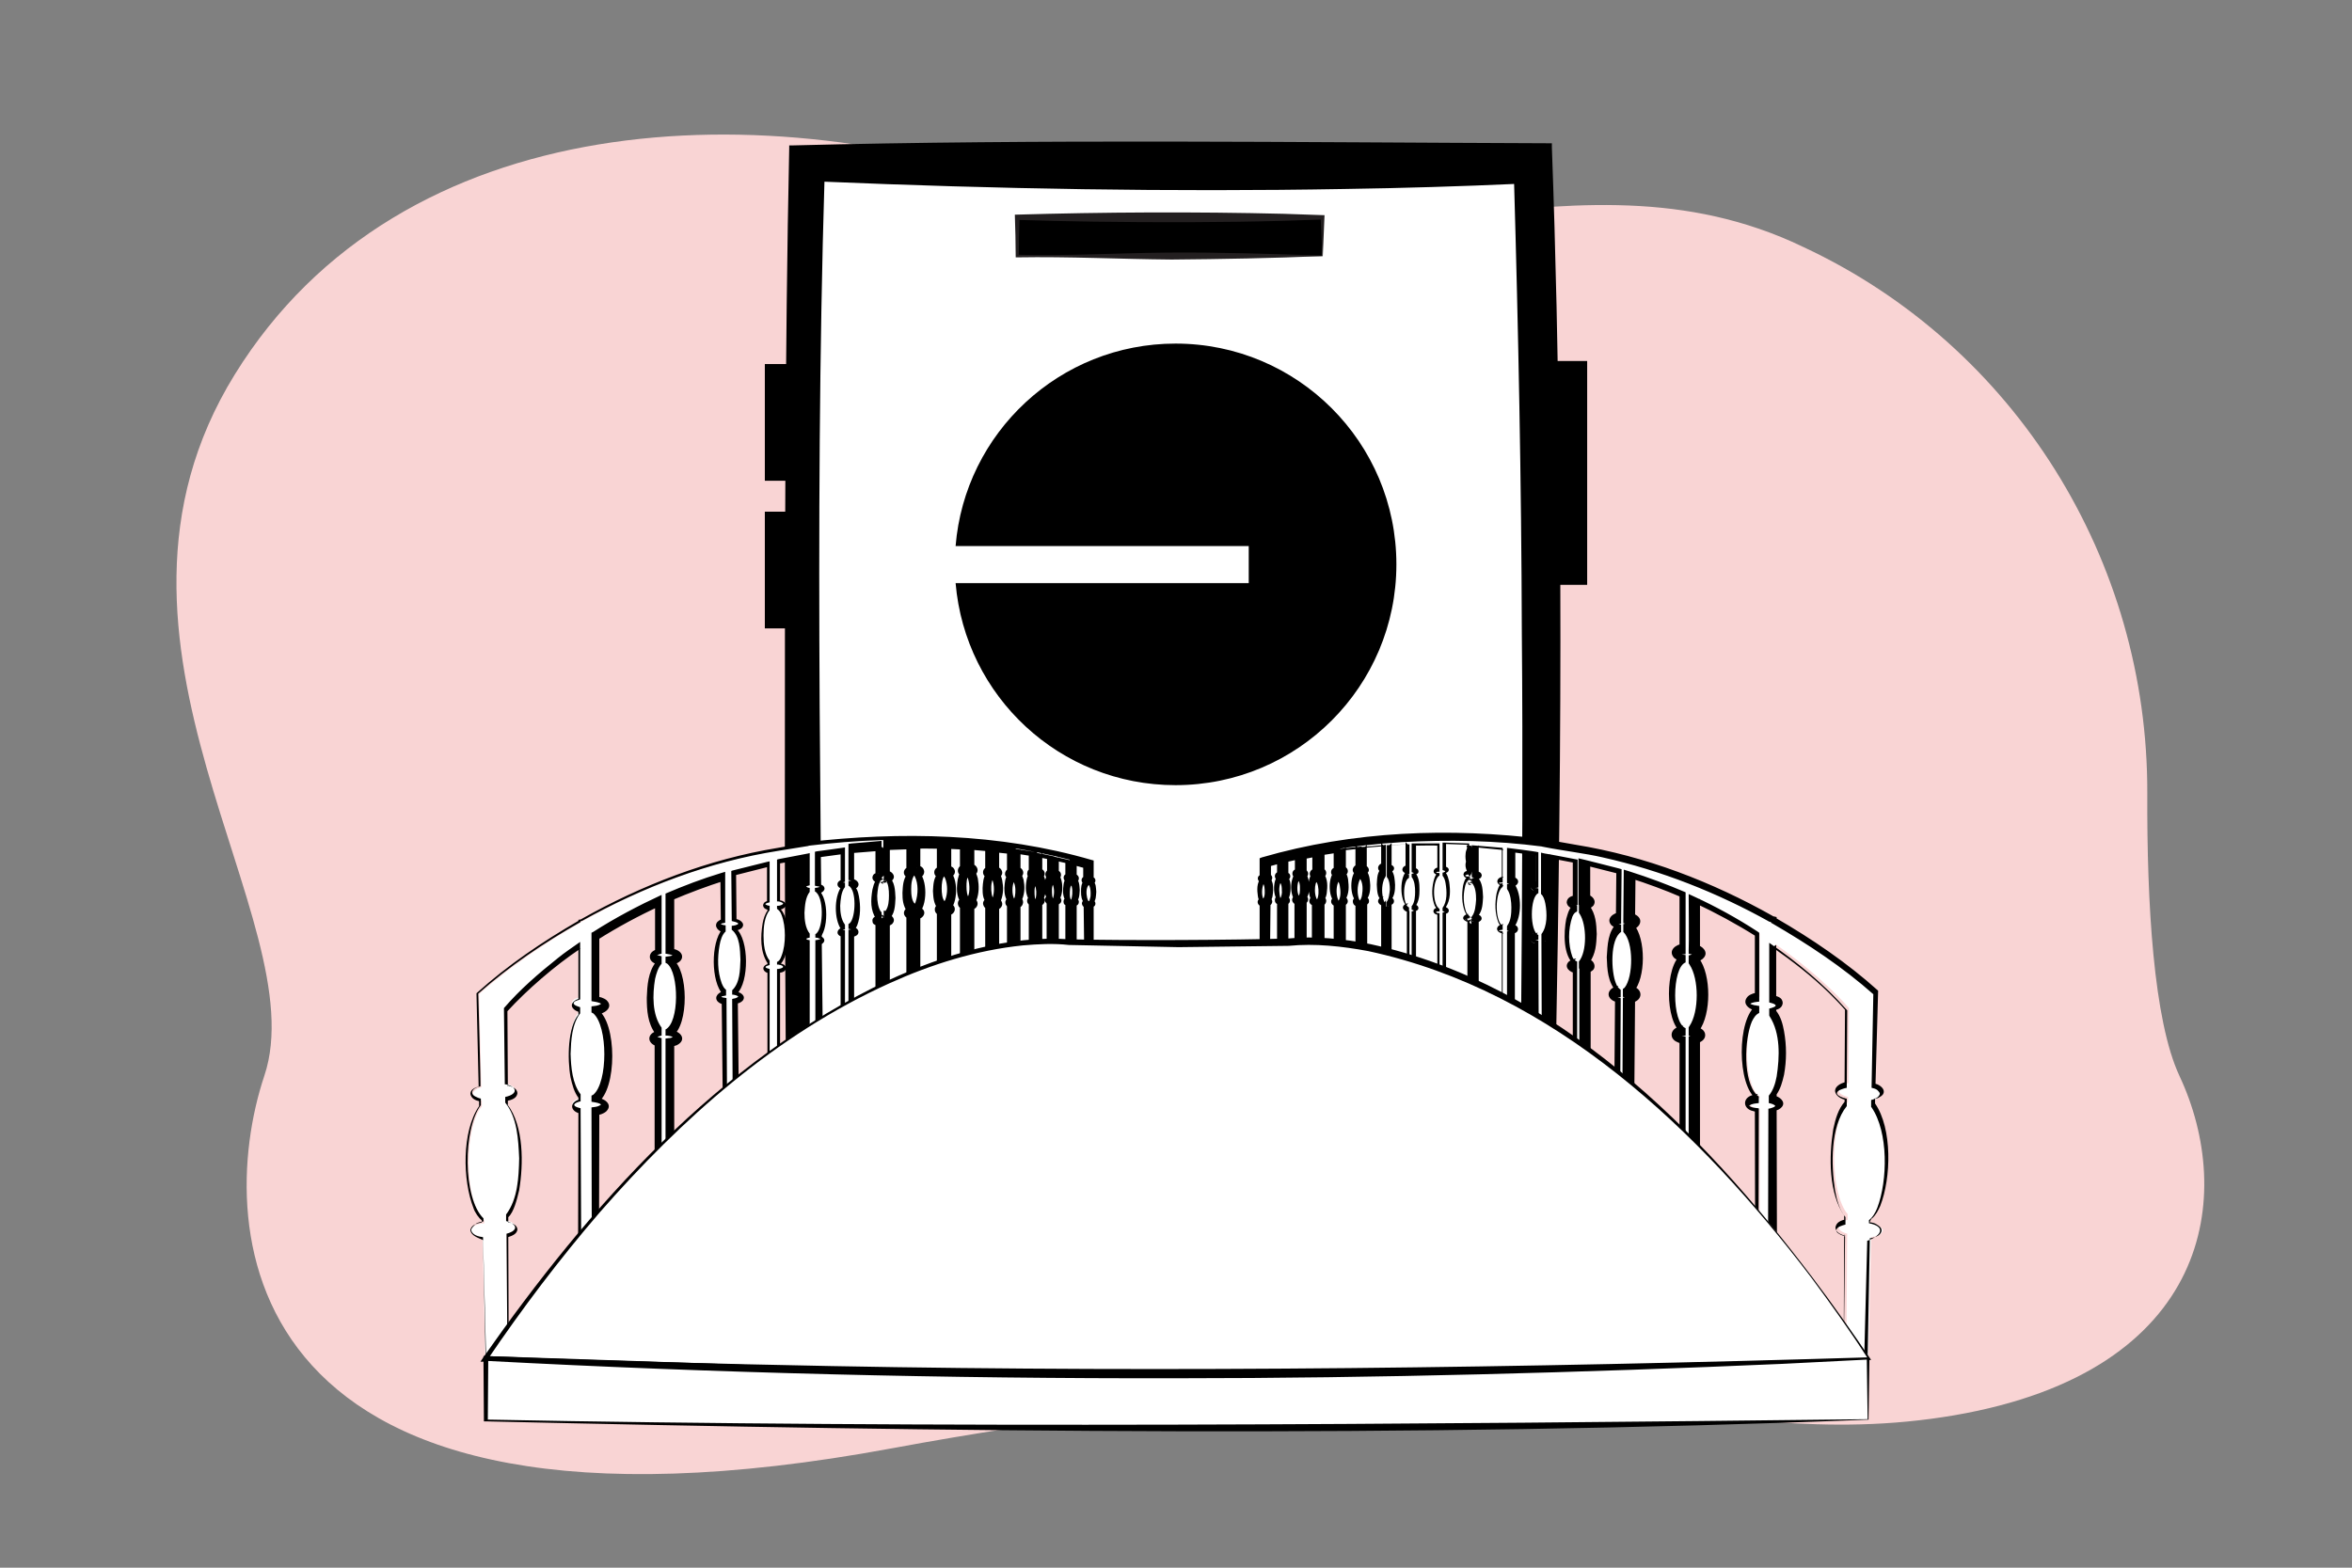 <?xml version="1.0" encoding="utf-8"?>
<!-- Generator: Adobe Illustrator 26.0.2, SVG Export Plug-In . SVG Version: 6.00 Build 0)  -->
<svg version="1.1" id="Layer_1" xmlns="http://www.w3.org/2000/svg" xmlns:xlink="http://www.w3.org/1999/xlink" x="0px" y="0px"
	 viewBox="0 0 540 360" style="enable-background:new 0 0 540 360;" xml:space="preserve">
<rect x="0" y="0" width="540" height="360" fill="#808080" stroke="none"/>
<style type="text/css">
	.st0{fill:#F9D4D4;}
	.st1{fill:#FFFFFF;}
	.st2{fill:#231F20;}
	.st3{stroke:#000000;stroke-width:2;stroke-miterlimit:10;}
	.st4{fill-rule:evenodd;clip-rule:evenodd;fill:#CFEBF9;}
	.st5{fill:#CFEBF9;}
	.st6{fill:#C4F2D3;}
	.st7{opacity:0.3;}
	.st8{fill:#FFFFFF;stroke:#000000;stroke-miterlimit:10;}
	.st9{fill:#0042EA;}
	.st10{fill:#1D2028;}
	.st11{fill:url(#SVGID_1_);}
	.st12{fill:url(#SVGID_00000126312451555619530840000010952914249954390148_);}
	.st13{fill:#191919;}
	.st14{fill:#FF370A;}
	.st15{fill:#0D0B33;}
	.st16{fill-rule:evenodd;clip-rule:evenodd;fill:#0D0B33;}
	.st17{fill:#4A21EF;}
	.st18{fill-rule:evenodd;clip-rule:evenodd;fill:#50AF95;}
	.st19{fill-rule:evenodd;clip-rule:evenodd;fill:#FFFFFF;}
	.st20{fill:#161616;}
	.st21{fill:#F4F7FE;}
	.st22{opacity:0.4;}
	.st23{clip-path:url(#SVGID_00000179636357229110376290000000859626247886351542_);fill:#DDE1F4;}
	.st24{fill:none;}
	.st25{fill:#565251;}
	.st26{fill:#575354;}
	.st27{fill:#9294A1;}
	.st28{fill:#161618;}
	.st29{fill:#454344;}
	.st30{fill:#555150;}
	.st31{fill:#656160;}
	.st32{fill:#797981;}
	.st33{fill:#222222;}
	.st34{fill-rule:evenodd;clip-rule:evenodd;}
</style>
<path class="st0" d="M493,182.2c0.2-53.5-30.3-102.7-78.8-125.4c-0.9-0.4-1.9-0.9-2.8-1.3c-53.4-23.7-105,12.7-170.3-11
	S92.1,24.2,53.9,86S72.6,211.4,60.7,247s-6.8,113.5,144,85.6s184.7,2.5,244-7.6c59.3-10.2,64.4-50.8,51.7-77.9
	C494.4,234.3,492.9,207.3,493,182.2z"/>
<g>
	<g>
		<path d="M355.4,326H181.8c-0.2-90.8-2.7-177.2,0-292c79.6-1.5,140.2,0.1,173.6,0C359.3,137.3,356.6,230.4,355.4,326z"/>
		<path d="M355.5,326c-51.7,0-123.6,1-174.6,0.8c-0.1-43.6-0.8-103.9-0.7-146.9c0-47.3,0-98.9,1-146c0,0,0-0.5,0-0.5l0.5,0
			c57.9-1.5,115.8-0.7,173.6-0.5c0,0,1,0,1,0s0,1,0,1c0.9,24.3,1.4,48.7,1.7,73C359,177.3,356.9,255.3,355.5,326L355.5,326z
			 M355.4,325.9c0.5-97,2.7-194.9-1-291.8c0,0,1,1,1,1c-14.5,0-29-0.2-43.4-0.4c-42.1-0.4-88.4-0.9-130.2-0.1c0,0,0.5-0.5,0.5-0.5
			c-0.6,24.3-1.1,48.6-1.3,73c-0.3,24.3-0.2,48.7,0,73c0.7,42.9,1.5,103.6,1.6,146c0,0-0.9-0.9-0.9-0.9
			C231.9,325.4,304.5,325.4,355.4,325.9L355.4,325.9z"/>
	</g>
	<g>
		<path class="st1" d="M348.6,318.8H188.7c-0.5-96.1-2.1-194.3,0-277.6c61.1,2.4,116.6,2,159.9,0C351.9,146.9,350,229.7,348.6,318.8
			z"/>
		<path d="M348.6,318.9c-45.4,0.1-115.1,0.9-160,0.8c0,0-0.9,0-0.9,0s0-0.9,0-0.9c-0.3-88.5-1.2-189.5,0.3-277.7c0,0,0-0.6,0-0.6
			s0.6,0,0.6,0c40,1.4,79.9,1.7,119.9,0.9c13.7-0.3,27.3-0.7,41-1.4c1.2,35.1,1.7,70.1,1.8,105.2
			C351.3,202.7,350.1,261.4,348.6,318.9L348.6,318.9z M348.5,318.8c0.3-57.1,1.4-116.5,0.9-173.5c-0.1-34.7-0.8-69.4-1.8-104.1
			c0,0,1.1,1,1.1,1c-13.3,0.6-26.7,1-40,1.2c-40,0.7-80,0-120-1.7c0,0,0.6-0.5,0.6-0.5c-2.4,78.4-0.6,164.2,0.1,242.9
			c0.1,11.6,0.2,23.1,0.2,34.7l-0.9-0.9l39.8,0.1C253.9,318.1,322.3,318.6,348.5,318.8L348.5,318.8z"/>
	</g>
	<g>
		<rect x="233.6" y="49.9" width="70" height="8.9"/>
		<g>
			<path class="st2" d="M303.7,58.8c-11.4,0.5-23.3,0.7-34.7,0.8c-11.8-0.1-23.6-0.7-35.4-0.5c0,0-0.4,0-0.4,0
				c0-3.3-0.1-6.5-0.2-9.8c20.6-0.6,41.3-0.7,61.8-0.2c0,0,8.8,0.3,8.8,0.3s0.5,0,0.5,0C304,52.6,303.8,55.8,303.7,58.8L303.7,58.8z
				 M303.6,58.7c-0.1-3.1-0.3-6-0.4-8.8l0.5,0.5l-8.8,0.3c-14.5,0.4-29.3,0.4-43.8,0.2c-5.8-0.1-11.7-0.2-17.5-0.4l0.5-0.5
				c-0.1,3-0.2,5.9-0.2,8.9l-0.4-0.4c11.6,0.3,23.1-0.4,34.7-0.5C279.6,57.9,292.2,58.3,303.6,58.7L303.6,58.7z"/>
		</g>
	</g>
	<rect x="176.6" y="84.6" class="st3" width="5.6" height="24.8"/>
	<rect x="357.1" y="83.9" class="st3" width="6.3" height="49.4"/>
	<rect x="176.6" y="118.5" class="st3" width="5.6" height="24.8"/>
</g>
<g>
	<g>
		<path class="st1" d="M429.2,280.8l0-0.6c2.1-1.6,3.6-7,3.6-13.4c0-5.7-1.2-10.7-3-12.8l0-1.3c1.2-0.3,2-0.9,2-1.6
			c0-0.7-0.8-1.2-1.9-1.5l0.5-21.4c0,0-8.6-8.1-23.4-16.5l0-0.2l-0.5-0.1c-0.2-0.1-0.3-0.2-0.5-0.3c-10.7-6-24.4-12-40.4-15.3
			c-3.8-0.8-7.5-1.4-11.1-1.9V194H354c-7.8-1-15.2-1.4-22-1.4c-25.4-0.1-42.5,5.7-42.5,5.7v3.9c-0.3,0-0.4,0.2-0.4,0.3
			c0,0.1,0.2,0.2,0.4,0.3v0.1c-0.3,0.3-0.6,1.2-0.6,2.3c0,1.1,0.2,2,0.6,2.3v0.1c-0.3,0-0.4,0.2-0.4,0.3c0,0.1,0.2,0.2,0.4,0.3v8.3
			l0.4,0.1l0-3.5v3.4l0.4,0.1l0.1-8.4c0.2-0.1,0.4-0.2,0.4-0.3c0-0.1-0.2-0.2-0.4-0.3v-0.2c0.3-0.3,0.6-1.2,0.6-2.3
			c0-1-0.2-1.9-0.5-2.2l0-0.2c0.2-0.1,0.3-0.2,0.3-0.3c0-0.1-0.1-0.2-0.3-0.3l0-3.1c0,0,1-0.3,2.9-0.9v3.5c-0.3,0-0.5,0.2-0.5,0.3
			c0,0.1,0.2,0.3,0.5,0.3v0.1c-0.4,0.2-0.7,1.2-0.7,2.4c0,1.2,0.3,2.1,0.7,2.4v0.1c-0.3,0-0.5,0.2-0.5,0.3c0,0.1,0.2,0.3,0.5,0.3
			v10.3h0.5h0h0.5v-10.3c0.2-0.1,0.4-0.2,0.4-0.3c0-0.1-0.1-0.2-0.4-0.3v-0.2c0.3-0.4,0.5-1.2,0.5-2.2c0-1-0.2-1.9-0.5-2.2v-0.2
			c0.2-0.1,0.4-0.2,0.4-0.3c0-0.1-0.1-0.2-0.4-0.3V198c0.9-0.2,1.9-0.5,3.1-0.7v3.8c-0.3,0-0.6,0.2-0.6,0.3c0,0.2,0.2,0.3,0.6,0.3
			v0.1c-0.4,0.2-0.8,1.3-0.8,2.6c0,1.3,0.3,2.3,0.8,2.5v0.1c-0.3,0-0.6,0.2-0.6,0.3c0,0.2,0.2,0.3,0.6,0.3v11.1h0.5h0.1h0.5v-11.2
			c0.2-0.1,0.4-0.2,0.4-0.3c0-0.1-0.2-0.2-0.4-0.3v-0.2c0.3-0.4,0.6-1.3,0.6-2.4c0-1.1-0.2-2-0.6-2.4v-0.2c0.2-0.1,0.4-0.2,0.4-0.3
			c0-0.1-0.2-0.2-0.4-0.3v-4c0.9-0.2,2-0.4,3-0.6v4.5c-0.3,0-0.6,0.2-0.6,0.4c0,0.2,0.3,0.3,0.6,0.4v0.1c-0.5,0.3-0.8,1.4-0.8,2.7
			c0,1.4,0.3,2.5,0.8,2.7v0.1c-0.3,0-0.6,0.2-0.6,0.4c0,0.2,0.3,0.3,0.6,0.3v12h0.5h0.1h0.5v-12c0.2-0.1,0.4-0.2,0.4-0.3
			c0-0.1-0.2-0.3-0.4-0.3v-0.3c0.4-0.4,0.6-1.4,0.6-2.6c0-1.2-0.3-2.2-0.6-2.6v-0.3c0.2-0.1,0.4-0.2,0.4-0.3c0-0.1-0.2-0.3-0.4-0.3
			v-4.7c1.2-0.2,2.5-0.4,3.9-0.6v5c-0.4,0-0.6,0.2-0.6,0.4c0,0.2,0.3,0.3,0.6,0.4v0.1c-0.5,0.3-0.9,1.5-0.9,2.9
			c0,1.4,0.4,2.7,0.9,2.9v0.1c-0.4,0-0.6,0.2-0.6,0.4c0,0.2,0.3,0.3,0.6,0.4v12.8h0.5h0.1h0.5v-12.8c0.3-0.1,0.4-0.2,0.4-0.3
			c0-0.1-0.2-0.3-0.4-0.3v-0.3c0.4-0.4,0.7-1.5,0.7-2.8c0-1.2-0.3-2.3-0.7-2.8v-0.3c0.3-0.1,0.4-0.2,0.4-0.3c0-0.1-0.2-0.3-0.4-0.3
			v-5.2c1.2-0.2,2.5-0.3,3.8-0.4v5.2c-0.4,0-0.7,0.2-0.7,0.4c0,0.2,0.3,0.3,0.7,0.4v0.1c-0.5,0.3-0.9,1.6-0.9,3.1
			c0,1.5,0.4,2.8,0.9,3.1v0.1c-0.4,0-0.7,0.2-0.7,0.4c0,0.2,0.3,0.4,0.7,0.4v13.4h0.5h0.2h0.5v-13.5c0.3-0.1,0.5-0.2,0.5-0.4
			c0-0.2-0.2-0.3-0.5-0.4v-0.3c0.4-0.5,0.7-1.6,0.7-2.9s-0.3-2.4-0.7-2.9v-0.3c0.3-0.1,0.5-0.2,0.5-0.4c0-0.2-0.2-0.3-0.5-0.4V195
			c1.5-0.1,3-0.3,4.6-0.4v5.3c-0.4,0.1-0.7,0.2-0.7,0.4s0.3,0.4,0.7,0.4v0.1c-0.6,0.3-1,1.7-1,3.3c0,1.6,0.4,3,1,3.3v0.1
			c-0.4,0-0.7,0.2-0.7,0.4c0,0.2,0.3,0.4,0.7,0.4v14.4h0.5h0.2h0.5v-14.5c0.3-0.1,0.5-0.2,0.5-0.4c0-0.2-0.2-0.3-0.5-0.4v-0.3
			c0.4-0.5,0.7-1.7,0.7-3.1c0-1.4-0.3-2.6-0.7-3.1v-0.3c0.3-0.1,0.5-0.2,0.5-0.4c0-0.2-0.2-0.3-0.5-0.4v-5.4
			c1.3-0.1,2.7-0.1,4.2-0.2v5.8c-0.5,0.1-0.8,0.2-0.8,0.5c0,0.2,0.3,0.4,0.8,0.5v0.1c-0.6,0.4-1.1,1.9-1.1,3.7
			c0,1.8,0.5,3.4,1.1,3.7v0.1c-0.5,0.1-0.8,0.2-0.8,0.5c0,0.2,0.3,0.4,0.8,0.5v16.2h0.5h0.3h0.5v-16.2c0.3-0.1,0.6-0.2,0.6-0.4
			c0-0.2-0.2-0.3-0.6-0.4v-0.3c0.5-0.6,0.8-1.9,0.8-3.5c0-1.6-0.3-2.9-0.8-3.5v-0.3c0.3-0.1,0.6-0.2,0.6-0.4c0-0.2-0.2-0.3-0.6-0.4
			v-5.9c1,0,2.1,0,3.2,0c0.8,0,1.7,0,2.5,0v5.8c-0.5,0.1-0.9,0.3-0.9,0.5c0,0.2,0.4,0.5,0.9,0.5v0.1c-0.7,0.4-1.2,2-1.2,4
			c0,2,0.5,3.6,1.2,4v0.1c-0.5,0.1-0.9,0.3-0.9,0.5c0,0.2,0.4,0.5,0.9,0.5V228h0.5h0.4h0.5v-17.6c0.4-0.1,0.6-0.3,0.6-0.5
			s-0.2-0.4-0.6-0.5v-0.4c0.5-0.6,0.9-2.1,0.9-3.8s-0.4-3.2-0.9-3.8v-0.4c0.4-0.1,0.6-0.3,0.6-0.5c0-0.2-0.2-0.4-0.6-0.5v-5.8
			c1.8,0,3.6,0.1,5.5,0.2v6.5c-0.5,0.1-0.9,0.3-0.9,0.6s0.4,0.5,0.9,0.5v0.1c-0.7,0.4-1.3,2.2-1.3,4.3c0,2.1,0.5,3.9,1.3,4.3v0.1
			c-0.5,0.1-0.9,0.3-0.9,0.6c0,0.3,0.4,0.5,0.9,0.5V231h0.9v-18.8c0,0,0,0,0,0V231h0.9v-18.8c0.4-0.1,0.7-0.3,0.7-0.5
			c0-0.2-0.3-0.4-0.7-0.5v-0.4c0.6-0.7,1-2.2,1-4.1c0-1.8-0.4-3.4-1-4.1v-0.4c0.4-0.1,0.7-0.3,0.7-0.5c0-0.2-0.3-0.4-0.7-0.5v-6.4
			c2,0.1,4.1,0.3,6.2,0.6v7.1c-0.6,0.1-1,0.3-1,0.6c0,0.3,0.4,0.5,1,0.6v0.1c-0.8,0.5-1.4,2.4-1.4,4.8c0,2.4,0.6,4.3,1.4,4.8v0.1
			c-0.6,0.1-1,0.3-1,0.6c0,0.3,0.4,0.5,1,0.6v20.8h1h0.1h1v-20.8c0.4-0.1,0.7-0.3,0.7-0.6c0-0.2-0.3-0.4-0.7-0.6V213
			c0.6-0.7,1.1-2.5,1.1-4.5c0-2-0.4-3.8-1.1-4.5v-0.4c0.4-0.1,0.7-0.3,0.7-0.6c0-0.2-0.3-0.4-0.7-0.6v-6.9c1.9,0.2,3.9,0.5,6,0.8v7
			c-0.7,0.1-1.1,0.3-1.1,0.7c0,0.3,0.5,0.6,1.1,0.7v0.1c-0.9,0.5-1.5,2.6-1.5,5.2c0,2.6,0.7,4.7,1.5,5.2v0.1
			c-0.7,0.1-1.1,0.3-1.1,0.7c0,0.3,0.5,0.6,1.1,0.7v27.4h1h0.1h1v-27.5c0.5-0.1,0.8-0.3,0.8-0.6c0-0.3-0.3-0.5-0.8-0.6v-0.5
			c0.7-0.8,1.2-2.7,1.2-4.9c0-2.2-0.5-4.1-1.2-4.9v-0.5c0.5-0.1,0.8-0.3,0.8-0.6c0-0.3-0.3-0.5-0.8-0.6v-6.7
			c2.2,0.4,4.5,0.8,6.8,1.3v9c-0.8,0.1-1.4,0.4-1.4,0.8c0,0.4,0.6,0.7,1.4,0.8v0.2c-1,0.6-1.8,3.2-1.8,6.3c0,3.1,0.8,5.7,1.8,6.3
			v0.2c-0.8,0.1-1.4,0.4-1.4,0.8s0.6,0.7,1.4,0.8v34.4h1h0.4h1V223c0.6-0.1,1-0.4,1-0.7c0-0.3-0.4-0.6-1-0.7v-0.6
			c0.8-1,1.4-3.3,1.4-5.9c0-2.7-0.6-5-1.4-5.9v-0.6c0.6-0.1,1-0.4,1-0.7c0-0.3-0.4-0.6-1-0.7v-8.6c2.8,0.6,5.4,1.3,8,2l-0.1,10.8
			c-0.9,0.1-1.5,0.5-1.5,0.9s0.6,0.8,1.5,0.9v0.3c-1.2,0.8-2,3.7-2,7.2c0,3.4,0.8,6.2,1.9,7.1v0.4c-0.8,0.1-1.4,0.5-1.4,0.9
			c0,0.4,0.6,0.8,1.4,0.9l-0.3,37.5h1h0.6h1l0.3-37.5c0.8-0.1,1.3-0.5,1.3-0.9c0-0.4-0.5-0.7-1.3-0.9v-0.4c1.1-1,1.8-3.8,1.8-7.1
			c0-3.2-0.7-5.9-1.7-7l0-0.5c0.7-0.2,1.2-0.5,1.2-0.9c0-0.4-0.5-0.7-1.2-0.9l0.1-10.1c4.3,1.3,8.4,2.9,12.2,4.5v12.6
			c-1,0.1-1.8,0.5-1.8,1.1c0,0.5,0.8,0.9,1.8,1v0.2c-1.4,0.8-2.4,4.1-2.4,8.1c0,4,1,7.4,2.4,8.1v0.2c-1,0.1-1.8,0.5-1.8,1.1
			c0,0.5,0.8,0.9,1.8,1v35.5h1h0.8h1V239c0.7-0.2,1.2-0.5,1.2-1c0-0.4-0.5-0.8-1.2-1v-0.8c1.1-1.2,1.8-4.2,1.8-7.7
			c0-3.5-0.8-6.4-1.8-7.7v-0.8c0.7-0.2,1.2-0.5,1.2-1c0-0.4-0.5-0.8-1.2-1v-11.5c5.5,2.5,10.3,5.2,14.4,7.9v14.5
			c-1.3,0.1-2.2,0.7-2.2,1.3c0,0.6,0.9,1.1,2.2,1.3v0.3c-1.7,0.9-2.9,5.1-2.9,10c0,5,1.3,9.1,2.9,10v0.3c-1.3,0.1-2.2,0.7-2.2,1.3
			c0,0.6,0.9,1.1,2.2,1.3v43.8h1.4h0.7h1.4l0-43.9c0.9-0.2,1.5-0.7,1.5-1.2c0-0.5-0.6-0.9-1.5-1.2l0-1c1.3-1.5,2.3-5.2,2.3-9.4
			c0-4.2-0.9-7.9-2.2-9.4l0-1c0.9-0.2,1.5-0.7,1.5-1.2c0-0.5-0.6-0.9-1.5-1.2l0-12.2c11.2,7.8,16.9,14.7,16.9,14.7l-0.1,17.2
			c-1.3,0.3-2.3,0.9-2.3,1.6c0,0.7,0.9,1.3,2.2,1.6l0,1.1c-1.9,2-3.2,7-3.2,13c0,5.8,1.3,10.7,3.1,12.8l0,1.3
			c-1.2,0.3-2.1,0.9-2.1,1.6c0,0.7,0.8,1.3,2,1.6l-0.2,27.4h2.4l0,0.6h2.7l0.6-27.2c1.6-0.2,2.7-0.9,2.7-1.7
			C431.8,281.7,430.7,281.1,429.2,280.8z M337.4,202.3C337.4,202.3,337.4,202.3,337.4,202.3l0-0.1c0,0,0,0,0,0V202.3z M337.4,211.1
			C337.4,211.1,337.4,211.1,337.4,211.1l0-0.1c0,0,0,0,0,0V211.1z M337.4,201.1C337.4,201.1,337.4,201.1,337.4,201.1l0-6.4
			c0,0,0,0,0,0V201.1z"/>
		<g>
			<path d="M429.1,280.9c0-0.2,0-0.5,0-0.7c0.9-0.7,1.5-1.8,1.9-2.8c2.4-6.3,2.6-17.4-1.3-23.1c0,0-0.1-0.1-0.1-0.1s0-0.1,0-0.1
				s0-1.3,0-1.3c0,0,0-0.2,0-0.2c0.5-0.1,0.9-0.3,1.3-0.5c0.3-0.2,0.6-0.5,0.7-0.9c0-0.3-0.3-0.6-0.6-0.9c-0.4-0.3-0.9-0.4-1.3-0.5
				c0,0,0-0.2,0-0.2c0,0,0.4-21.4,0.4-21.4s0.1,0.2,0.1,0.2c-7.1-6.3-15.1-11.6-23.4-16.4c0,0-0.2-0.1-0.2-0.1l0-0.3
				c0,0,0-0.2,0-0.2s0.4,0.4,0.4,0.4l-0.5-0.1c0,0-0.1,0-0.1,0s-0.1,0-0.1,0c-12-6.7-24.9-11.8-38.3-14.8c-3.8-0.9-9.6-1.6-13.5-2.4
				c0,0-0.5-0.1-0.5-0.1s0-0.5,0-0.5s0-0.1,0-0.1l0.6,0.6c0,0-0.5,0-0.5,0l0,0c-10.7-1.4-21.6-1.6-32.4-1
				c-10.7,0.7-21.6,2.3-31.8,5.4c0,0,0.5-0.7,0.5-0.7c0,0.4,0,4.2,0,4.5c0,0-0.6,0.1-0.6,0.1c0,0-0.1,0,0,0c0,0,0,0,0.1-0.1
				c0.2-0.2,0.2-0.6,0-0.8c-0.1-0.1-0.1-0.1-0.1-0.1c0,0,0,0,0,0c0,0,0.6,0.1,0.6,0.1l0,0.6l0,0.1c0,0,0,0.7,0,0.7s-0.3-0.2-0.3-0.2
				c-0.4,0.9-0.5,2.6,0,3.5c0,0,0.3,0.6,0.3,0.6s0,0.1,0,0.1l0,0.6c0,0-0.6,0.1-0.6,0.1c0,0-0.1,0,0,0c0,0,0,0,0.1-0.1
				c0.2-0.2,0.2-0.6,0-0.8c-0.1-0.1-0.1-0.1-0.1-0.1c0,0,0,0,0,0c0,0,0.6,0.1,0.6,0.1s0,0.6,0,0.6s0,8.3,0,8.3l-0.6-0.7l0.4,0.1
				c0,0-0.9,0.7-0.9,0.7s0-3.5,0-3.5s1.5,0,1.5,0s0,3.4,0,3.4s-0.6-0.7-0.6-0.7l0.4,0.1c0,0-0.9,0.7-0.9,0.7l0.1-8.4
				c0,0,0-0.6,0-0.6s0.6-0.1,0.6-0.1c0,0,0.1,0,0,0c-0.1,0.1-0.2,0.2-0.2,0.5c0,0.3,0.1,0.4,0.2,0.5c0,0,0,0,0,0
				c0,0-0.6-0.1-0.6-0.1l0-0.7c0,0,0-0.2,0-0.2l0-0.5c0,0,0.2,0,0.2,0c0.5-0.6,0.4-1.9,0.3-2.7c-0.1-0.5-0.2-0.7-0.4-0.9
				c0-0.4,0-0.8,0-1.2c0,0,0.6-0.1,0.6-0.1c0,0,0,0,0,0c0,0-0.2,0.1-0.2,0.5c0,0.2,0.1,0.4,0.2,0.5c0,0,0,0,0,0l-0.6-0.1
				c0,0,0-0.6,0-0.6c0-0.5,0.1-3.3,0-3.7c0,0,0.5-0.2,0.5-0.2c0.8-0.3,3.2-0.9,4-1.2c0,1.2,0,4.1,0,5.3c0,0-0.7,0.1-0.7,0.1
				c0,0-0.1,0-0.1,0c0.1-0.1,0.3-0.2,0.3-0.5c0-0.3-0.1-0.4-0.3-0.5c0,0,0,0,0.1,0c0,0,0.7,0.1,0.7,0.1s0,0.7,0,0.7s0,0.1,0,0.1
				c-0.7,0.9-0.8,2.2-0.6,3.5c0,0.2,0.1,0.3,0.1,0.5c0,0.1,0.2,0.2,0,0.1c0,0,0.4,0.7,0.4,0.7v0.1c0,0,0,0.7,0,0.7l-0.7,0.1
				c0,0-0.1,0-0.1,0c0.1-0.1,0.3-0.2,0.3-0.5c0-0.3-0.1-0.4-0.2-0.4c-0.1-0.1-0.1-0.1,0,0c0,0,0.7,0.1,0.7,0.1l0,0.7l0,10.3
				l-0.8-0.8l1,0l-0.8,0.8l0-10.3c0,0,0-0.7,0-0.7s0.6-0.1,0.6-0.1c0,0,0,0,0,0c0,0-0.1,0-0.1,0.1c-0.1,0.1-0.2,0.2-0.1,0.4
				c0,0.3,0.1,0.4,0.3,0.5c0,0,0,0,0,0c0,0-0.6-0.1-0.6-0.1s0-0.7,0-0.7s0-0.2,0-0.2s0-0.4,0-0.4s0.2-0.2,0.2-0.2
				c0.2-0.3,0.4-1.2,0.3-1.7c0-0.6,0-1.5-0.5-1.9c0,0,0-0.4,0-0.4s0-0.2,0-0.2s0-0.7,0-0.7s0.6-0.1,0.6-0.1c0,0,0,0,0,0
				c0,0-0.1,0-0.1,0.1c-0.1,0.1-0.2,0.2-0.1,0.4c0,0.3,0.2,0.5,0.3,0.5c0,0-0.6-0.1-0.6-0.1s0-0.7,0-0.7l0-3.8c0,0,0-0.7,0-0.7
				s0.6-0.1,0.6-0.1c0.8-0.2,3.4-0.8,4.1-1c0,1.2,0,4.4,0,5.6c0,0-0.7,0.1-0.7,0.1c0,0-0.1,0-0.1,0c0.1-0.1,0.3-0.2,0.3-0.5
				c0-0.3-0.2-0.4-0.3-0.5c0,0,0,0,0.1,0c0,0,0.7,0.1,0.7,0.1s0,0.8,0,0.8l0,0.1c0,0-0.4,0.7-0.4,0.7c-0.4,0.8-0.5,2.5,0,3.5
				c0,0.1,0.2,0.2,0.1,0.1c0,0,0.4,0.7,0.4,0.7s0,0.1,0,0.1s0,0.8,0,0.8s-0.8,0.1-0.8,0.1c-0.1,0-0.1,0,0,0c0,0,0.2-0.2,0.2-0.5
				c0-0.3-0.2-0.5-0.3-0.5c0,0,0,0,0.1,0c0,0,0.8,0.1,0.8,0.1s0,0.8,0,0.8l0,11.1l-0.9-0.9l1,0l-0.9,0.9l0-11.2c0,0,0-0.7,0-0.7
				l0.7-0.1c0,0,0,0,0,0c-0.1,0.1-0.3,0.3-0.3,0.5c0,0.5,0.3,0.5,0.3,0.5c0,0-0.7-0.1-0.7-0.1s0-0.7,0-0.7s0-0.2,0-0.2s0-0.4,0-0.4
				l0.2-0.2c0.1-0.1,0.2-0.4,0.3-0.8c0.1-0.9,0.2-2.5-0.5-3.1c0,0,0-0.4,0-0.4s0-0.2,0-0.2s0-0.7,0-0.7l0.7-0.1c0,0,0,0,0,0
				c0,0-0.1,0-0.1,0.1c-0.1,0.1-0.1,0.2-0.2,0.4c0,0.3,0.1,0.5,0.3,0.6c0,0,0,0,0,0c0,0-0.7-0.1-0.7-0.1s0-0.7,0-0.7
				c0-0.5,0-4.4,0-4.8c0.3,0,3.3-0.7,3.8-0.7c0,0,1-0.2,1-0.2s0,1.1,0,1.1c0,0.6,0,4.8,0,5.3c0,0-0.8,0.1-0.8,0.1
				c-0.1,0-0.1,0.1,0,0c0,0,0.2-0.2,0.2-0.5c0-0.3-0.2-0.5-0.3-0.5c0,0,0,0,0.1,0c0,0,0.8,0.1,0.8,0.1l0,0.8l0,0.1
				c-0.6,0.8-0.8,1.6-0.8,2.7c0,0.6,0.1,1.3,0.3,1.8c0,0.1,0.2,0.3,0.1,0.2l0.5,0.8c0,0,0,0.1,0,0.1s0,0.8,0,0.8s-0.8,0.1-0.8,0.1
				c-0.1,0-0.1,0.1,0,0c0,0,0.2-0.2,0.2-0.5c0-0.3-0.2-0.5-0.2-0.5c-0.1-0.1-0.1,0,0,0c0,0,0.8,0.1,0.8,0.1s0,0.8,0,0.8l0,12
				c0,0-0.9-0.9-0.9-0.9l1.1,0c0,0-0.9,0.9-0.9,0.9s0-12,0-12l0-0.7l0.7-0.1c0,0,0,0,0,0c-0.1,0.1-0.3,0.3-0.3,0.6
				c0,0.3,0.1,0.4,0.3,0.5c0,0,0,0,0,0c0,0-0.7-0.1-0.7-0.1s0-0.7,0-0.7s0-0.3,0-0.3s0-0.4,0-0.4l0.2-0.2c0.5-0.8,0.5-2.3,0.3-3.2
				c-0.1-0.5-0.2-0.8-0.5-1.1c0,0,0-0.4,0-0.4l0-0.3l0-0.7c0,0,0.7-0.1,0.7-0.1c0,0,0,0,0,0c-0.1,0.1-0.3,0.3-0.3,0.5
				c0,0.3,0.1,0.4,0.3,0.5c0,0,0,0,0,0c0,0-0.7-0.1-0.7-0.1l0-0.7c0,0,0-4.7,0-4.7s0-0.8,0-0.8s0.7-0.1,0.7-0.1
				c0.8-0.1,4.1-0.7,4.9-0.7c0,0,0,1,0,1c0,0.6,0,5.4,0,5.8c0,0-0.8,0.1-0.8,0.1c-0.1,0-0.1,0-0.1,0c0.1-0.1,0.3-0.2,0.3-0.5
				c0-0.3-0.1-0.4-0.2-0.5c-0.1,0-0.1,0-0.1,0c0,0,0.1,0,0.1,0c0,0,0.8,0.1,0.8,0.1l0,0.8l0,0.1c-0.2,0.3-0.4,0.7-0.5,1
				c-0.5,1.2-0.4,3.1,0.1,4.1c0,0,0.4,0.7,0.4,0.7s0,0.1,0,0.1s0,0.8,0,0.8s-0.8,0.1-0.8,0.1c-0.1,0-0.1,0-0.1,0
				c0.1-0.1,0.2-0.2,0.3-0.5c0-0.3-0.2-0.4-0.2-0.5c0,0,0.1,0,0.1,0c0,0,0.8,0.1,0.8,0.1s0,0.8,0,0.8l0,12.8c0,0-0.9-0.9-0.9-0.9
				s1.1,0,1.1,0l-0.9,0.9l0-12.8c0,0,0-0.7,0-0.7s0.6-0.1,0.6-0.1c0,0,0.1,0,0,0c0,0-0.2,0.1-0.2,0.5c0,0.3,0.1,0.4,0.2,0.5
				c0,0,0,0,0,0c0,0-0.6-0.2-0.6-0.2l0-0.7c0-0.2,0-0.5,0-0.6c0,0,0.2-0.2,0.2-0.2c0.6-0.9,0.5-2.4,0.3-3.5
				c-0.1-0.6-0.3-0.9-0.5-1.2c0,0,0-0.3,0-0.3s0-0.3,0-0.3s0-0.7,0-0.7l0.6-0.1c0,0,0.1,0,0,0c0,0,0,0-0.1,0.1
				c0,0.1-0.1,0.2-0.1,0.4c0,0.2,0.1,0.3,0.1,0.4c0.1,0.1,0.1,0.1,0.1,0.1c0,0,0,0,0,0l-0.6-0.2c0-0.4,0-5.3,0-5.9c0,0,0-0.7,0-0.7
				c0.3,0,4.2-0.5,4.6-0.5c0,0,0.9-0.1,0.9-0.1l0,0.9c0,0.5,0,5.7,0,6c0,0-0.7,0.1-0.7,0.1c-0.1,0-0.1,0-0.2,0
				c0.1-0.1,0.2-0.2,0.2-0.5c0-0.3-0.2-0.4-0.2-0.5c0,0,0.1,0,0.2,0c0,0,0.7,0.1,0.7,0.1s0,0.7,0,0.7l0,0.1c0,0-0.4,0.7-0.4,0.7
				c-0.3,0.6-0.5,1.6-0.5,2.4c0,0.8,0.1,1.8,0.5,2.4c0,0,0.4,0.7,0.4,0.7s0,0.1,0,0.1s0,0.7,0,0.7s-0.7,0.1-0.7,0.1
				c-0.1,0-0.2,0-0.2,0c0.1,0,0.2-0.2,0.2-0.4c0-0.3-0.1-0.4-0.2-0.4c0,0,0.1,0,0.2,0c0,0,0.7,0.1,0.7,0.1s0,0.7,0,0.7
				s0,13.4,0,13.4s-0.8-0.8-0.8-0.8s1.1,0,1.1,0l-0.8,0.8c0,0,0-13.5,0-13.5s0-0.6,0-0.6s0.6-0.1,0.6-0.1c0.2-0.1-0.1-0.1-0.1,0.3
				c0,0.4,0.3,0.4,0.1,0.3c0,0-0.6-0.1-0.6-0.1s0-0.6,0-0.6c0-0.1,0-0.4,0-0.6c0.3-0.3,0.5-0.7,0.6-1.3c0.2-1.2,0.3-3-0.6-4
				c0-0.3,0-0.8,0-1.1c0,0,0.6-0.1,0.6-0.1c0,0,0.1,0,0.1,0c0,0-0.1,0-0.2,0.4c0,0.3,0.2,0.4,0.2,0.4c0,0,0,0-0.1,0
				c0,0-0.5-0.1-0.5-0.1c0-0.8,0-5.8,0-6.6c0,0,0.6,0,0.6,0s4.7-0.4,4.7-0.4l0.7-0.1c0,0,0,0.7,0,0.7c0,0.4,0,5.7,0,5.9
				c0,0-0.6,0.1-0.6,0.1c-0.1,0-0.2,0-0.2,0.1c0,0,0,0,0,0c0,0,0.1-0.1,0.1-0.3c0-0.2-0.1-0.3-0.1-0.3c0,0,0,0,0,0
				c0.1,0,0.1,0.1,0.2,0.1l0.6,0.1c0,0,0,0.6,0,0.6l0,0.1c0,0-0.3,0.6-0.3,0.6c0,0-0.2,0.2-0.2,0.4c-0.5,1.4-0.5,3.2,0,4.7
				c0.1,0.2,0.2,0.4,0.2,0.4c0,0,0.3-0.5,0.3-0.5c0,0.4,0,1.3,0,1.7c0,0-0.6,0.1-0.6,0.1c-0.1,0-0.2,0-0.2,0.1c0,0,0,0,0,0
				c0,0,0.1-0.1,0.1-0.3c0-0.2-0.1-0.3-0.1-0.3c0,0,0.1,0.1,0.3,0.1c0,0,0.6,0.1,0.6,0.1l0,0.6l0,14.4l-0.6-0.6c0,0,1.2,0,1.2,0
				s-0.6,0.6-0.6,0.6l0-14.5c0,0,0-0.5,0-0.5l0.4-0.1c0.1,0,0.1,0,0.1-0.1c0,0-0.1,0-0.1,0.2c0,0.2,0.1,0.2,0.1,0.2
				c0,0-0.1,0-0.1-0.1c0,0-0.4-0.1-0.4-0.1s0-0.5,0-0.5c0-0.1,0-0.4,0-0.5c0.6-0.7,0.7-2,0.8-2.9c0-1-0.1-2.2-0.7-2.9
				c0-0.3,0-0.7,0-1c0,0,0.4-0.1,0.4-0.1c0.1,0,0.1,0,0.2-0.1c0,0-0.1,0-0.1,0.2c0,0.2,0.1,0.2,0.1,0.2c0,0-0.1,0-0.2-0.1
				c0,0-0.4-0.1-0.4-0.1s0-0.4,0-0.4c0-0.2,0-5.9,0-5.9c0,0,4.5-0.2,4.7-0.2c0,0,0.5,0,0.5,0s0,0.5,0,0.5s0,5.8,0,5.8s0,0.5,0,0.5
				l-0.5,0c-0.1,0-0.3,0-0.3,0.1c-0.1,0-0.1,0.1,0-0.1c0-0.2-0.1-0.1,0-0.1c0.1,0,0.2,0.1,0.3,0.1c0,0,0.4,0.1,0.4,0.1
				c0,0.2,0,0.6,0,0.8c-1.5,0.6-1.5,6.2,0,6.8c0,0.2,0,0.6,0,0.8c0,0-0.4,0-0.4,0c-0.1,0-0.3,0-0.3,0.1c-0.1,0-0.1,0.1,0-0.1
				c0-0.2-0.1-0.1,0-0.1c0.2,0.1,0.6,0.1,0.8,0.1c0,0,0,0.4,0,0.4s0,16.2,0,16.2s-0.4-0.4-0.4-0.4s1.3,0,1.3,0s-0.4,0.4-0.4,0.4
				l0-16.2c0,0,0-0.3,0-0.3c0.2,0,0.4-0.1,0.5-0.2c0.1,0,0-0.1,0,0c0,0.1,0,0.1,0,0c-0.1,0-0.1-0.1-0.2-0.1l-0.3-0.1
				c0-0.2,0-0.5,0-0.7c0,0,0-0.1,0-0.1s0.1-0.1,0.1-0.1c0.6-0.8,0.7-2.2,0.7-3.2c0-1.1-0.1-2.5-0.8-3.4c0,0,0-0.1,0-0.1s0-0.3,0-0.3
				s0-0.3,0-0.3l0.3-0.1c0.1,0,0.2-0.1,0.2-0.1c0.1,0,0-0.1,0,0c0,0.1,0,0.1,0,0c-0.1,0-0.1-0.1-0.2-0.1c0,0-0.3-0.1-0.3-0.1l0-0.3
				l0-5.9c0,0,0-0.4,0-0.4s0.4,0,0.4,0s2.8,0,2.8,0c1.1,0,2.1,0,3.2,0c0,0,0,0.4,0,0.4s0,5.8,0,5.8s0,0.3,0,0.3
				c-0.2,0-0.6,0-0.7,0.1c-0.1,0-0.2,0.2-0.1,0.1c0-0.1,0,0,0.1,0c0.2,0.1,0.5,0.1,0.7,0.1c0,0.2,0,0.5,0,0.6c0,0-0.2,0.1-0.2,0.1
				c-1.4,1.3-1.4,6.1,0,7.4c0,0,0.2,0.1,0.2,0.1c0,0.1,0,0.2,0,0.3c0,0,0,0.3,0,0.3c-0.2,0-0.6,0-0.7,0.1c-0.1,0-0.2,0.2-0.1,0.1
				c0-0.1,0,0,0.1,0.1c0.2,0.1,0.5,0.1,0.7,0.1c0,0,0,0.3,0,0.3s0,17.5,0,17.5l-0.3-0.3l1.3,0c0,0-0.3,0.3-0.3,0.3l0-17.6
				c0,0,0-0.3,0-0.3l0.2-0.1c0.1,0,0.2-0.1,0.3-0.1c0.1,0,0.1-0.1,0.1,0c0,0.1,0,0-0.1,0c-0.1-0.1-0.4-0.1-0.5-0.2
				c0-0.2,0-0.5,0-0.7c1.1-1.5,1-3.8,0.7-5.6c-0.1-0.7-0.3-1.3-0.7-1.8c0,0,0-0.1,0-0.1l0-0.4c0,0,0-0.2,0-0.2
				c0.2,0,0.4-0.1,0.5-0.2c0.1,0,0.1-0.1,0.1-0.1c0,0,0,0-0.1-0.1c-0.1-0.1-0.4-0.1-0.5-0.2c0,0,0-0.2,0-0.2l0-5.8c0,0,0-0.3,0-0.3
				s0.3,0,0.3,0s5.5,0.2,5.5,0.2l0.3,0c0,0,0,0.3,0,0.3l0,6.5l0,0.3c-0.3,0-0.8,0.1-0.9,0.3c0.1,0.2,0.7,0.2,0.9,0.3
				c0,0.2,0,0.4,0,0.6c-0.6,0.3-0.9,1.2-1,1.9c-0.4,1.8-0.3,3.8,0.3,5.5c0.2,0.4,0.4,0.7,0.7,0.9c0,0.2,0,0.4,0,0.6
				c-0.3,0-0.8,0.1-0.9,0.3c0-0.1,0,0.1,0.2,0.1c0.2,0.1,0.5,0.1,0.8,0.1c0,0,0,0.3,0,0.3l0,18.8l-0.4-0.4l0.9,0L337,231l0-18.8
				l0.5-0.4c-0.1,0-0.2,0-0.2,0l0.5,0.4l0,18.8l-0.4-0.4l0.9,0l-0.4,0.4l0-18.8c0,0,0-0.3,0-0.3c0.2,0,0.5-0.1,0.6-0.2
				c0.1,0,0.1-0.1,0,0c0,0.1,0,0.1,0,0c-0.1-0.1-0.5-0.1-0.6-0.2c0-0.2,0-0.6,0-0.8c0,0,0-0.2,0-0.2c0.8-1,0.9-2.6,1-3.9
				c0-1.3-0.1-2.9-1-3.9c0,0,0-0.2,0-0.2c0-0.2,0-0.6,0-0.8c0.2,0,0.5-0.1,0.6-0.2c0.1,0,0-0.1,0,0.1c0,0.1,0,0.1,0,0
				c-0.1-0.1-0.5-0.1-0.6-0.2c0,0,0-0.4,0-0.4s0-6.4,0-6.4s0-0.5,0-0.5c0.5,0,6.6,0.6,7.1,0.6c0,0.5,0,7.4,0,7.9
				c-0.3,0.1-0.7,0-0.9,0.2c-0.2,0-0.2,0.2-0.1,0c0-0.2,0,0,0.1,0c0.1,0.1,0.3,0.1,0.5,0.1c0,0,0.4,0,0.4,0l0,0.4c0,0.1,0,0.3,0,0.4
				c0,0-0.2,0.1-0.2,0.1c-1.5,1.5-1.6,7.2,0,8.7c0,0,0.2,0.1,0.2,0.1l0,0.3c0,0.1,0,0.5,0,0.6c-0.3,0-0.7,0.1-0.9,0.2
				c-0.2,0-0.2,0.2-0.1,0c0-0.2,0,0,0.1,0c0.1,0.1,0.3,0.1,0.5,0.1l0.4,0.1c0,0,0,0.4,0,0.4l0,20.8l-0.5-0.5c0,0,2,0,2,0
				s-0.5,0.5-0.5,0.5l0-20.8c0,0,0-0.4,0-0.4s0.4-0.1,0.4-0.1c0.1,0,0.2-0.1,0.3-0.1c0.1,0,0-0.1,0,0.1c0,0.2,0.1,0.1,0,0.1
				c-0.1,0-0.2-0.1-0.3-0.1c0,0-0.4-0.1-0.4-0.1s0-0.4,0-0.4c0-0.1,0-0.5,0-0.6c0,0,0.1-0.2,0.1-0.2c0.8-1.1,0.9-2.8,0.9-4.1
				c0-1.3-0.2-3.1-0.9-4.1c0,0-0.1-0.2-0.1-0.2l0-0.2c0-0.2,0-0.7,0-0.9c0.1,0,0.6-0.1,0.7-0.2c0.1,0,0-0.1,0,0.1
				c0,0.2,0.1,0.2,0,0.1c-0.1-0.1-0.6-0.2-0.7-0.2c0,0,0-0.5,0-0.5s0-6.9,0-6.9l0-0.7c0.2,0,6.3,0.8,6.7,0.9c0,0,0.5,0.1,0.5,0.1
				s0,0.5,0,0.5l0,7c0,0,0,0.6,0,0.6s-0.6,0.1-0.6,0.1c-0.2,0-0.4,0.1-0.5,0.1c-0.2,0-0.1,0.2-0.1-0.1c-0.1-0.3-0.1-0.1,0.1-0.1
				c0.3,0.1,0.8,0.2,1.1,0.2c0,0.3,0,0.8,0,1.1c-2,0.8-2,8.9,0,9.6c0,0.3,0,0.8,0,1.1c-0.3,0-0.8,0.1-1.1,0.2
				c-0.2,0-0.1,0.2-0.1-0.1c-0.1-0.3-0.1-0.1,0.1-0.1c0.1,0.1,0.3,0.1,0.5,0.1l0.6,0.1l0,0.6c0,0,0.1,27.4,0.1,27.4
				c0,0-0.7-0.7-0.7-0.7s2.1,0,2.1,0c0,0-0.7,0.7-0.7,0.7l-0.1-27.5l0-0.6l0.6-0.1c0.1,0,0.2-0.1,0.3-0.1c0.1,0,0-0.1-0.1,0.2
				c0,0.3,0.1,0.3,0.1,0.2c-0.1,0-0.2-0.1-0.3-0.1l-0.6-0.1l0-0.6c0-0.2,0-0.6,0-0.8c1.4-1.8,1.3-4.8,0.9-7c-0.2-0.9-0.4-1.7-1-2.2
				c0-0.2,0-0.6,0-0.8c0,0,0-0.6,0-0.6s0.6-0.1,0.6-0.1c0.1,0,0.2-0.1,0.3-0.1c0.1,0,0,0-0.1,0.3c0,0.3,0.2,0.3,0.1,0.3
				c0,0-0.2-0.1-0.3-0.1c0,0-0.6-0.1-0.6-0.1s0-0.6,0-0.6c0-0.5,0-7.4,0-7.7c0,0,0.9,0.2,0.9,0.2c0.3,0,7.5,1.4,7.5,1.4
				c0,0,0,0.7,0,0.7l0,9c0,0,0,0.7,0,0.7c-0.4,0.1-1.1,0.1-1.5,0.3c0,0,0.1-0.1,0.1-0.3c0-0.2-0.1-0.3-0.1-0.2
				c0.2,0.1,0.5,0.2,0.7,0.2c0,0,0.7,0.1,0.7,0.1c0,0.1,0,0.8,0,0.9c0,0,0,0.5,0,0.5c-0.5,0.2-0.8,0.5-1.1,1.2c-1,2.9-1,6.4,0,9.2
				c0.3,0.7,0.6,0.9,1.1,1.1c0,0.4,0,1.1,0,1.5c-0.4,0.1-1.1,0.1-1.5,0.3c0,0,0.1-0.1,0.1-0.3c0-0.2-0.1-0.3-0.1-0.3
				c0.3,0.2,1.1,0.2,1.5,0.3c0,0,0,0.8,0,0.8l0,34.4c0,0-0.9-0.9-0.9-0.9l2.3,0c0,0-0.9,0.9-0.9,0.9l0-34.4c0,0,0-0.7,0-0.7
				s0.7-0.2,0.7-0.2c0.1,0,0.3-0.1,0.3-0.1c0,0,0,0,0,0c0,0-0.1,0.1-0.1,0.3c0,0.2,0.1,0.3,0.1,0.3c0,0,0,0,0,0
				c-0.1-0.1-0.9-0.3-1.1-0.3c0,0,0-0.7,0-0.7c0-0.2,0-0.7,0-0.9c1.9-2.3,1.8-8.4,0.2-10.9c0,0-0.2-0.3-0.2-0.3s0-0.4,0-0.4
				c0-0.3,0-1,0-1.4c0,0,0.7-0.2,0.7-0.2c0.1,0,0.3-0.1,0.3-0.1c0,0,0,0,0,0c0,0-0.1,0.2-0.1,0.3c0,0.2,0.1,0.3,0.1,0.3c0,0,0,0,0,0
				c-0.1-0.1-0.9-0.3-1.1-0.3c0,0,0-0.8,0-0.8c0-0.7,0-9.4,0-9.9c0.6,0.1,8.4,2.1,9.2,2.3c0,0,0.7,0.2,0.7,0.2s0,0.8,0,0.8
				l-0.1,10.8c0,0,0,0.9,0,0.9c-0.4,0.1-1.1,0.1-1.5,0.3c-0.1,0-0.1,0.1-0.1,0.1c0,0,0.1-0.1,0.1-0.3c0-0.2-0.1-0.3-0.1-0.3
				c0.4,0.2,1.1,0.3,1.6,0.4c0,0.5,0,1.2,0,1.7c-2.6,1.7-2.3,9.2-1.2,11.8c0.3,0.8,0.6,1.1,1.1,1.5c0,0.5,0,1.2,0,1.7
				c-0.4,0.1-1.2,0.1-1.5,0.4c0,0,0.1-0.1,0.1-0.3c0-0.2-0.1-0.3-0.1-0.3c0,0,0,0,0.1,0.1c0.1,0.1,0.3,0.1,0.5,0.2l0.9,0.1
				c0,0,0,0.9,0,0.9l-0.2,37.5c0,0-1-1.1-1-1.1l2.5,0c0,0-1,1-1,1c0,0,0.2-37.5,0.2-37.5s0-0.9,0-0.9s0.9-0.2,0.9-0.2
				c0.2,0,0.5-0.1,0.6-0.2c0,0-0.1,0.1-0.1,0.3c0,0.2,0.1,0.3,0.1,0.3c-0.1-0.1-0.3-0.1-0.6-0.2c0,0-0.9-0.2-0.9-0.2
				c0-0.3,0-1,0-1.3c0,0,0-0.5,0-0.5s0.4-0.3,0.4-0.3c2-2.5,2.1-10.5-0.3-12.8c0-0.5,0-1.3,0-1.8c0,0,0.8-0.2,0.8-0.2
				c0.2,0,0.4-0.1,0.5-0.2c0,0-0.1,0.1-0.1,0.3c0,0.2,0.1,0.3,0.1,0.3c-0.1,0-0.3-0.1-0.5-0.2c0,0-0.8-0.2-0.8-0.2s0-0.8,0-0.8
				c0-0.8,0.1-11.1,0.1-11.5c0,0,1.3,0.4,1.3,0.4c4.4,1.4,8.7,3,12.9,4.8c0,1,0,13.2,0,14.2c0,0-0.9,0.1-0.9,0.1
				c-0.3,0-0.7,0.1-1,0.3c0,0,0.1-0.1,0.1-0.3c0-0.2-0.1-0.3-0.1-0.3c0.2,0.2,0.6,0.3,1,0.3c0,0,0.9,0.1,0.9,0.1c0,0.5,0,1.3,0,1.7
				c-3.2,1.2-3.2,13.9,0,15.1c0,0.5,0,1.2,0,1.7c0,0-0.9,0.1-0.9,0.1c-0.3,0.1-0.7,0.1-1,0.3c0,0,0.1-0.1,0.1-0.3
				c0-0.2-0.1-0.3-0.1-0.3c0.2,0.2,0.6,0.3,1,0.3c0,0,0.9,0.1,0.9,0.1s0,0.9,0,0.9s0,35.5,0,35.5c0,0-1-1-1-1l2.7,0c0,0-1,1-1,1
				c0,0,0-35.6,0-35.6c0,0,0-0.8,0-0.8c0,0,0.8-0.2,0.8-0.2c0.2,0,0.4-0.1,0.5-0.2c0.1,0,0.1-0.1,0.1,0c0,0-0.1,0.1-0.1,0.3
				c0,0.1,0.1,0.2,0.1,0.3c-0.1-0.1-0.3-0.2-0.6-0.2c0,0-0.8-0.2-0.8-0.2c0,0,0-0.8,0-0.8c0-0.3,0-0.9,0-1.1c0,0,0.2-0.3,0.2-0.3
				c2.2-3.3,2.2-10.8,0-14.1c0,0-0.2-0.3-0.2-0.3s0-0.3,0-0.3c0-0.4,0-1.1,0-1.5c0,0,0.7-0.2,0.7-0.2c0.3-0.1,0.5-0.2,0.6-0.2
				c0,0-0.1,0.1-0.1,0.2c0,0.1,0.1,0.2,0.1,0.2c-0.2-0.2-1-0.3-1.3-0.4c0,0,0-0.8,0-0.8c0.1-0.8,0-12.7,0-12.9c0,0,1.3,0.6,1.3,0.6
				c5,2.3,9.9,5,14.5,8c0,0,0.4,0.3,0.4,0.3s0,0.5,0,0.5s0,14.5,0,14.5s0,0.8,0,0.8c-0.7,0.1-1.6,0.1-2.2,0.6c-0.1,0.1,0,0.1,0-0.1
				c0-0.1-0.1-0.1,0-0.1c0.5,0.4,1.5,0.5,2.2,0.6c0,0,0,0.8,0,0.8s0,0.3,0,0.3s0,0.5,0,0.5c-0.8,0.4-1.2,1-1.7,2
				c-1.7,4-2.1,13.7,1.2,16.9c0,0,0.4,0.3,0.4,0.3c0,0,0,0.5,0,0.5c0,0,0,0.3,0,0.3s0,0.7,0,0.7c-0.7,0.1-1.6,0.1-2.2,0.6
				c-0.1,0.1,0,0.1,0,0c0-0.1,0-0.1,0,0c0.5,0.5,1.5,0.5,2.2,0.6c0,0,0,0.7,0,0.7s-0.1,43.8-0.1,43.8s-0.7-0.7-0.7-0.7s3.6,0,3.6,0
				s-0.7,0.7-0.7,0.7s0.1-43.9,0.1-43.9s0-0.5,0-0.5s0.5-0.1,0.5-0.1c0.3-0.1,0.6-0.2,0.8-0.3c0.2-0.1,0.3-0.3,0.3-0.2
				c-0.2-0.4-1-0.6-1.5-0.7c0-0.2,0-1.2,0-1.5c0,0,0-0.2,0-0.2c1-1.2,1.5-2.8,1.8-4.4c0.7-4.5,0.9-9.9-1.6-13.8c0,0-0.1-0.2-0.1-0.2
				c0,0,0-0.2,0-0.2c0-0.3,0-1.1,0-1.4c0,0,0.4-0.1,0.4-0.1c0.3-0.1,0.6-0.2,0.8-0.3c0.2-0.1,0.3-0.3,0.3-0.3c0,0-0.1-0.2-0.3-0.3
				c-0.3-0.2-0.9-0.3-1.2-0.4c0,0,0-0.4,0-0.4s0-12.2,0-12.2l0-1.1c6.5,4.5,12.6,9.5,17.8,15.4c0,0,0.1,0.1,0.1,0.1s0,0.2,0,0.2
				s-0.1,17.2-0.1,17.2l0,0.4c-0.6,0.1-1.1,0.3-1.6,0.5c-1.8,1,0.6,1.8,1.6,2c0,0,0,0.4,0,0.4c0,0,0,1.1,0,1.1s0,0.2,0,0.2
				c-3.8,4.7-3.6,13.6-2.7,19.3c0.4,2.2,1,4.5,2.4,6.2c0,0,0,0.1,0,0.1l0,1.3l0,0.3c-0.7,0.2-2,0.5-2.1,1.3c0,0.3,0.2,0.6,0.6,0.8
				c0.4,0.3,0.9,0.4,1.4,0.6c0,0,0,0.3,0,0.3s-0.3,27.4-0.3,27.4s-0.2-0.2-0.2-0.2s2.4,0,2.4,0s0.2,0,0.2,0c0,0,0,0.2,0,0.2
				s0,0.6,0,0.6s-0.2-0.2-0.2-0.2s2.7,0,2.7,0s-0.2,0.2-0.2,0.2s0.7-27.2,0.7-27.2s0-0.1,0-0.1s0.1,0,0.1,0
				C432.3,283.6,432.8,281.6,429.1,280.9L429.1,280.9z M429.3,280.7c0.5,0,1.2,0.2,1.6,0.5c0.5,0.3,1.1,0.7,1.1,1.4
				c-0.2,1.3-1.8,1.6-2.8,1.8c0,0,0.1-0.1,0.1-0.1l-0.5,27.2l0,0.2c0,0-0.2,0-0.2,0s-2.7,0-2.7,0s-0.2,0-0.2,0s0-0.2,0-0.2
				c0,0,0-0.6,0-0.6l0.2,0.2c0,0-2.4,0-2.4,0l-0.2,0c0,0,0-0.2,0-0.2s0.1-27.4,0.1-27.4c0,0,0.3,0.3,0.3,0.3c-1-0.3-2.2-0.7-2.3-1.9
				c0.2-1.3,1.3-1.6,2.3-1.9c0,0-0.3,0.4-0.3,0.4s0-1.3,0-1.3l0.1,0.2c-3.7-5.3-3.6-13.7-2.6-20c0.5-2.3,1.1-4.6,2.7-6.4
				c0,0-0.1,0.3-0.1,0.3l0-1.1c0,0,0.4,0.5,0.4,0.5c-2-0.3-3.8-2.2-1.5-3.6c0.5-0.3,1-0.4,1.5-0.6c0,0-0.4,0.5-0.4,0.5
				s0.1-17.2,0.1-17.2l0.1,0.3c-1.2-1.4-2.5-2.7-3.8-4c-4-3.9-8.4-7.3-13-10.5c0,0,0.9-0.5,0.9-0.5l0,12.2c0,0-0.4-0.6-0.4-0.6
				c0.9,0.3,1.8,0.5,1.9,1.7c-0.1,1.2-1.1,1.5-1.9,1.7c0,0,0.4-0.6,0.4-0.6l0,1c0,0-0.1-0.4-0.1-0.4c1.2,1.5,1.6,3.2,1.9,4.8
				c0.6,3.3,0.6,6.7,0,10c-0.4,1.7-0.8,3.3-1.9,4.8c0,0,0.2-0.4,0.2-0.4s0,1,0,1s-0.5-0.6-0.5-0.6c1.1,0.2,2.7,1.4,1.7,2.6
				c-0.4,0.5-1.1,0.8-1.7,0.9c0,0,0.5-0.6,0.5-0.6l0.1,43.9c0,0,0,0.7,0,0.7c0,0-0.7,0-0.7,0c-0.4,0-3.9,0-4.3,0c0,0,0-0.7,0-0.7
				s-0.1-43.8-0.1-43.8c0,0,0.7,0.8,0.7,0.8c-0.5-0.1-1-0.2-1.6-0.4c-1.8-0.7-1.8-2.7,0-3.4c0.5-0.2,1-0.3,1.6-0.4
				c0,0-0.7,0.8-0.7,0.8s0-0.3,0-0.3c0,0,0.4,0.7,0.4,0.7c-4.5-3-4.6-18.5,0-21.6c0,0-0.4,0.8-0.4,0.8c0,0,0-0.3,0-0.3
				s0.8,0.9,0.8,0.9c-1.7-0.1-4.1-1.6-2.4-3.4c0.7-0.6,1.6-0.8,2.4-0.9c0,0-0.8,0.9-0.8,0.9l0-14.5c0,0,0.4,0.8,0.4,0.8
				c-4.6-2.9-9.4-5.5-14.3-7.8l1.3-0.9c0,0,0,11.5,0,11.5l-0.7-0.9c1.2,0.2,2.7,1.6,1.6,2.9c-0.4,0.5-1,0.8-1.6,0.9
				c0,0,0.7-0.9,0.7-0.9s0,0.8,0,0.8s-0.2-0.6-0.2-0.6c2.8,3.8,2.8,12.8,0,16.6c0,0,0.2-0.7,0.2-0.7c0,0,0,0.8,0,0.8l-0.8-1
				c0.9,0.2,2,0.8,2,1.9c0,1.1-1.1,1.7-2,1.9c0,0,0.8-1,0.8-1c0,0,0,35.6,0,35.6c0,0,0,1,0,1c-0.5,0-3.1,0-3.7,0c0,0-1,0-1,0
				s0-1,0-1l0-35.5l0.9,1c-0.4-0.1-0.9-0.1-1.4-0.4c-1.8-0.7-1.7-2.7,0-3.4c0.5-0.2,0.9-0.3,1.4-0.4c0,0-0.9,1-0.9,1s0-0.2,0-0.2
				s0.5,0.9,0.5,0.9c-3.9-2.5-3.9-15.5,0-18.1c0,0-0.5,0.9-0.5,0.9s0-0.2,0-0.2s0.9,1,0.9,1c-0.7-0.1-1.5-0.3-2.1-0.8
				c-1.6-1.7,0.4-3.2,2.1-3.3c0,0-0.9,1-0.9,1l0-12.6c0,0,0.6,1,0.6,1c-3.9-1.7-8-3.2-12.1-4.5c0,0,1.4-1,1.4-1l-0.1,10.1l-0.8-1
				c0.3,0.1,0.7,0.2,1,0.4c1.9,1.1,0.8,3.1-1,3.4c0,0,0.8-1,0.8-1s0,0.5,0,0.5l-0.3-0.7c2.8,3.2,2.8,12.4-0.1,15.5
				c0,0,0.4-0.8,0.4-0.8s0,0.4,0,0.4l-0.9-1c2.8,0.5,2.9,3.4,0,3.9c0,0,0.9-1,0.9-1l-0.3,37.5l0,1c0,0-1,0-1,0c-0.8,0-2.8,0-3.6,0
				c0,0,0-1.1,0-1.1s0.3-37.5,0.3-37.5l0.8,1c-0.6-0.1-1.3-0.3-1.8-0.8c-1.3-1.4,0.3-2.9,1.8-3c0,0-0.8,1-0.8,1s0-0.4,0-0.4
				s0.4,0.8,0.4,0.8c-2.1-2.2-2.2-5.2-2.3-8c0.2-2.8,0.2-5.9,2.5-8c0,0-0.4,0.8-0.4,0.8s0-0.3,0-0.3s0.9,1,0.9,1
				c-0.6-0.1-1.3-0.3-1.9-0.8c-1.4-1.5,0.4-2.9,1.9-3c0,0-0.9,1-0.9,1s0.1-10.8,0.1-10.8s0.7,1,0.7,1s-7.9-2-7.9-2s1.2-1,1.2-1
				l0,8.6c0,0-0.7-0.9-0.7-0.9c1.1,0.2,2.3,1.4,1.4,2.6c-0.4,0.4-0.9,0.7-1.4,0.8c0,0,0.7-0.9,0.7-0.9s0,0.6,0,0.6l-0.2-0.6
				c1.5,2.1,1.6,4.2,1.7,6.6c-0.1,2.3-0.2,4.5-1.7,6.6c0,0,0.2-0.6,0.2-0.6s0,0.6,0,0.6s-0.7-0.9-0.7-0.9c0.3,0.1,0.6,0.2,0.9,0.3
				c0.7,0.4,1.1,1.5,0.5,2.2c-0.4,0.4-0.9,0.6-1.3,0.8c0,0,0.7-0.9,0.7-0.9l0,34.4l0,0.9c-0.5,0-2.6,0-3.2,0c0,0-0.9,0-0.9,0l0-0.9
				l0-34.4c0,0,0.8,0.9,0.8,0.9c-1.4-0.1-3-1.4-1.7-2.7c0.5-0.4,1.1-0.6,1.7-0.7c0,0-0.8,0.9-0.8,0.9s0-0.2,0-0.2l0.4,0.8
				c-2.7-2.1-2.5-7.5-1.9-10.6c0.4-1.3,0.6-2.5,1.9-3.5c0,0-0.4,0.7-0.4,0.7l0-0.2c0,0,0.7,0.8,0.7,0.8c-0.9-0.1-2-0.5-2.1-1.6
				c0.1-1.2,1.2-1.5,2.1-1.6c0,0-0.7,0.8-0.7,0.8s0-9,0-9s0.7,0.8,0.7,0.8s-6.8-1.3-6.8-1.3s0.9-0.8,0.9-0.8l0,6.7
				c0,0-0.6-0.8-0.6-0.8c1.8,0.4,1.9,2.4,0,2.7c0,0,0.6-0.8,0.6-0.8l0,0.5c0,0-0.2-0.5-0.2-0.5c1.9,2.6,1.9,8.2,0,10.8
				c0,0,0.2-0.5,0.2-0.5s0,0.5,0,0.5s-0.6-0.7-0.6-0.7c0.9,0.2,1.9,1.2,1.1,2.1c-0.3,0.4-0.7,0.5-1.1,0.6c0,0,0.6-0.7,0.6-0.7
				l-0.1,27.5c0,0,0,0.7,0,0.7s-0.7,0-0.7,0c-0.6,0-2.3,0-2.8,0c0,0,0-0.7,0-0.7c0,0,0.1-27.4,0.1-27.4s0.6,0.7,0.6,0.7
				c-0.5-0.1-0.9-0.2-1.3-0.5c-0.7-0.6-0.3-1.6,0.5-1.9c0.3-0.1,0.6-0.2,0.9-0.2c0,0-0.6,0.6-0.6,0.6l0-0.1c0,0,0.3,0.6,0.3,0.6
				c-1.8-1.4-1.7-3.8-1.8-5.8c0.1-2,0.1-4.4,1.9-5.7c0,0-0.3,0.6-0.3,0.6l0-0.1l0.6,0.6c-2.3-0.2-2.2-2.4,0-2.6c0,0-0.6,0.6-0.6,0.6
				s0-7,0-7s0.5,0.6,0.5,0.6l-5.9-0.8l0.7-0.6l0,6.9l-0.5-0.6c0.2,0.1,0.4,0.1,0.6,0.2c1.1,0.7,0.4,1.8-0.6,2c0,0,0.4-0.6,0.4-0.6
				l0,0.4c0,0-0.1-0.4-0.1-0.4c1.7,2.4,1.7,7.4,0,9.8c0,0,0.1-0.4,0.1-0.4s0,0.4,0,0.4l-0.4-0.5c0.2,0.1,0.4,0.1,0.6,0.2
				c0.7,0.4,0.7,1.3,0,1.7c-0.2,0.1-0.4,0.2-0.6,0.2c0,0,0.4-0.5,0.4-0.5l0,20.8c0,0,0,0.5,0,0.5c-0.3,0-2.1,0-2.5,0
				c0,0-0.5,0-0.5,0s0-0.5,0-0.5l0-20.8l0.4,0.5c-0.6-0.1-1.4-0.3-1.5-1.1c0.1-0.8,0.9-1,1.5-1.1c0,0-0.4,0.5-0.4,0.5s0-0.1,0-0.1
				s0.2,0.4,0.2,0.4c-0.6-0.4-0.8-0.8-1-1.2c-0.8-2.1-0.8-4.4-0.4-6.6c0.3-1,0.4-1.9,1.4-2.5c0,0-0.2,0.4-0.2,0.4s0-0.1,0-0.1
				s0.4,0.5,0.4,0.5c-1.9-0.2-1.9-2,0-2.2c0,0-0.4,0.5-0.4,0.5l0-7.1c0,0,0.4,0.5,0.4,0.5l-6.2-0.6c0,0,0.5-0.5,0.5-0.5l0,6.4
				c0,0-0.3-0.4-0.3-0.4c0.5,0.1,0.9,0.3,1,0.9c-0.1,0.7-0.5,0.8-1,0.9c0,0,0.3-0.4,0.3-0.4s0,0.4,0,0.4l-0.1-0.3
				c1,1.3,1,2.8,1.1,4.4c-0.1,1.5-0.1,3-1.1,4.3c0,0,0.1-0.3,0.1-0.3s0,0.4,0,0.4s-0.3-0.4-0.3-0.4c0.9,0.1,1.4,1.1,0.5,1.6
				c-0.2,0.1-0.4,0.2-0.5,0.2l0.3-0.4l0,18.8c0,0,0,0.4,0,0.4c-0.5,0-1.3,0-1.7,0c0,0,0-0.4,0-0.4s0-18.8,0-18.8s0.5,0.4,0.5,0.4
				c-0.1,0-0.2,0-0.3,0l0.5-0.4l0,18.8c0,0,0,0.4,0,0.4c-0.4,0-1.2,0-1.6,0c0,0,0-0.4,0-0.4l0-18.8l0.3,0.3c-0.2,0-0.4-0.1-0.7-0.2
				c-1.2-0.6-0.3-1.6,0.7-1.6c0,0-0.3,0.3-0.3,0.3s0-0.1,0-0.1l0.2,0.3c-0.5-0.3-0.6-0.7-0.8-1.1c-0.7-1.9-0.7-3.9-0.4-5.9
				c0.2-0.8,0.4-1.7,1.2-2.2c0,0-0.2,0.3-0.2,0.3s0-0.1,0-0.1s0.3,0.3,0.3,0.3c-0.5-0.1-1.1-0.1-1.2-0.9c0.1-0.7,0.7-0.8,1.2-0.9
				c0,0-0.3,0.3-0.3,0.3s0-6.5,0-6.5l0.3,0.3l-5.5-0.2c0,0,0.3-0.3,0.3-0.3l0,5.8c0,0-0.2-0.3-0.2-0.3c1.1,0.2,1.1,1.3,0,1.5
				c0,0,0.2-0.3,0.2-0.3l0,0.4l-0.1-0.2c0.5,0.6,0.6,1.3,0.8,2c0.3,2,0.4,4.2-0.8,6c0,0,0.1-0.2,0.1-0.2l0,0.4c0,0-0.2-0.3-0.2-0.3
				c0.7,0.1,1.2,0.9,0.5,1.4c-0.2,0.1-0.3,0.1-0.5,0.2c0,0,0.2-0.3,0.2-0.3l0,17.6c0,0,0,0.3,0,0.3c-0.3,0-1.4,0-1.7,0
				c0,0-0.3,0-0.3,0s0-0.3,0-0.3s0-17.5,0-17.5s0.3,0.4,0.3,0.4c-1.6-0.1-1.6-1.6,0-1.7c0,0-0.3,0.4-0.3,0.4s0-0.1,0-0.1
				s0.2,0.3,0.2,0.3c-0.4-0.3-0.6-0.7-0.8-1c-0.7-1.8-0.7-3.7-0.3-5.5c0.2-0.8,0.4-1.6,1.1-2.1c0,0-0.2,0.3-0.2,0.3s0-0.1,0-0.1
				s0.3,0.4,0.3,0.4c-0.2,0-0.4-0.1-0.6-0.2c-1.1-0.5-0.4-1.6,0.6-1.6c0,0-0.3,0.4-0.3,0.4l0-5.8c0,0,0.4,0.4,0.4,0.4
				c-1.7-0.1-4,0-5.7,0c0,0,0.4-0.4,0.4-0.4l0,5.9c0,0-0.3-0.4-0.3-0.4c0.2,0,0.3,0.1,0.5,0.2c0.5,0.3,0.5,1,0,1.2
				c-0.2,0.1-0.3,0.1-0.5,0.2c0,0,0.3-0.4,0.3-0.4s0,0.3,0,0.3s-0.1-0.3-0.1-0.3c0.8,1.1,0.9,2.4,0.9,3.8c0,1.3-0.1,2.6-0.9,3.8
				c0,0,0.1-0.3,0.1-0.3s0,0.3,0,0.3l-0.3-0.4c0.8,0.1,1.2,1,0.5,1.4c-0.2,0.1-0.3,0.1-0.5,0.2l0.3-0.4l0,16.2c0,0,0,0.4,0,0.4
				c-0.5,0-1.6,0-2.1,0c0,0,0-0.4,0-0.4s0-16.2,0-16.2s0.4,0.5,0.4,0.5c-0.3,0-0.7-0.1-1-0.4c-0.1-0.1-0.3-0.3-0.3-0.6
				c0-0.4,0.3-0.6,0.6-0.8c0.2-0.1,0.4-0.1,0.6-0.2l-0.4,0.5c0,0,0-0.1,0-0.1s0.2,0.4,0.2,0.4c-1.8-1.3-1.8-7,0-8.3
				c0,0-0.3,0.4-0.3,0.4l0-0.1c0,0,0.4,0.5,0.4,0.5c-0.2,0-0.4-0.1-0.6-0.2c-1.2-0.6-0.5-1.8,0.6-1.8c0,0-0.5,0.5-0.5,0.5
				s0-5.8,0-5.8l0.5,0.5c0,0-4.2,0.2-4.2,0.2s0.5-0.5,0.5-0.5l0,5.4l-0.4-0.5c0.2,0,0.3,0.1,0.5,0.2c0.9,0.5,0.4,1.5-0.5,1.6
				c0,0,0.4-0.5,0.4-0.5s0,0.3,0,0.3s-0.1-0.4-0.1-0.4c0.8,1.1,0.8,2.2,0.9,3.5c0,1.3-0.1,2.4-0.9,3.5c0,0,0.1-0.4,0.1-0.4
				s0,0.3,0,0.3s-0.4-0.6-0.4-0.6c0.2,0,0.3,0.1,0.5,0.2c0.6,0.3,0.6,1.2,0,1.5c-0.2,0.1-0.3,0.2-0.5,0.2c0,0,0.4-0.6,0.4-0.6
				l0,14.5c0,0,0,0.6,0,0.6c-0.5,0-1.3,0-1.8,0c0,0-0.6,0-0.6,0l0-0.6l0-14.4c0,0,0.6,0.6,0.6,0.6c-0.3,0-0.7-0.1-1-0.4
				c-0.8-0.8,0.1-1.7,1-1.7c0,0-0.6,0.6-0.6,0.6s0-0.1,0-0.1s0.3,0.6,0.3,0.6c-1.3-1-1.2-2.5-1.3-3.9c0.1-1.4,0-2.9,1.3-3.9
				c0,0-0.3,0.6-0.3,0.6s0-0.1,0-0.1s0.6,0.7,0.6,0.7c-0.3,0-0.7-0.1-1-0.4c-0.1-0.1-0.3-0.3-0.3-0.7c0-0.3,0.2-0.6,0.3-0.7
				c0.3-0.3,0.7-0.4,1-0.4c0,0-0.6,0.7-0.6,0.7s0-5.3,0-5.3s0.7,0.7,0.7,0.7l-4.6,0.4l0.6-0.7l0,5.4c0,0-0.5-0.7-0.5-0.7
				c0.7,0.1,1.3,1,0.8,1.6c-0.2,0.3-0.5,0.4-0.8,0.5c0,0,0.6-0.7,0.6-0.7s0,0.3,0,0.3l-0.2-0.5c0.8,1.1,0.8,2.2,0.9,3.4
				c0,1.2-0.1,2.3-0.9,3.4c0,0,0.2-0.5,0.2-0.5s0,0.3,0,0.3s-0.6-0.7-0.6-0.7c0.3,0.1,0.6,0.2,0.8,0.5c0.3,0.3,0.3,1,0,1.2
				c-0.2,0.3-0.5,0.4-0.8,0.5c0,0,0.6-0.7,0.6-0.7l0,13.5c0,0,0,0.8,0,0.8c-0.8,0-1.9,0-2.7,0c0,0,0-0.8,0-0.8l0-13.4
				c0,0,0.7,0.8,0.7,0.8c-0.3,0-0.7-0.1-1-0.4c-0.1-0.1-0.3-0.4-0.3-0.8c0-0.6,0.4-0.8,0.7-1c0.2-0.1,0.4-0.1,0.6-0.2
				c0,0-0.7,0.8-0.7,0.8s0-0.1,0-0.1s0.4,0.7,0.4,0.7c-1.8-1.2-1.8-6.4,0-7.6c0,0-0.4,0.7-0.4,0.7s0-0.1,0-0.1l0.7,0.8
				c-0.2,0-0.4-0.1-0.6-0.2c-1.3-0.6-0.7-2.2,0.6-2.3c0,0-0.7,0.8-0.7,0.8s0-5.2,0-5.2s0.9,0.8,0.9,0.8s-3.8,0.4-3.8,0.4l0.7-0.8
				c0,0,0,5.2,0,5.2s-0.6-0.8-0.6-0.8c1.4,0.3,1.4,2,0,2.3c0,0,0.6-0.8,0.6-0.8s0,0.3,0,0.3s-0.2-0.5-0.2-0.5
				c0.5,0.6,0.6,1.2,0.7,1.7c0.2,1.7,0.3,3.3-0.7,4.9c0,0,0.2-0.5,0.2-0.5s0,0.3,0,0.3s-0.6-0.8-0.6-0.8c0.8,0.1,1.4,1.1,0.8,1.8
				c-0.3,0.3-0.5,0.4-0.8,0.5c0,0,0.6-0.8,0.6-0.8l0,12.8c0,0,0,0.9,0,0.9c-0.8,0-2,0-2.8,0c0,0,0-0.9,0-0.9l0-12.8
				c0,0,0.8,0.9,0.8,0.9c-0.3,0-0.7-0.1-1-0.4c-0.9-0.8-0.1-2,1-2c0,0-0.8,0.9-0.8,0.9l0-0.1c0,0,0.4,0.7,0.4,0.7
				c-1.8-1.2-1.7-6.3,0-7.4c0,0-0.4,0.8-0.4,0.8s0-0.1,0-0.1s0.8,0.9,0.8,0.9c-0.6-0.1-1.4-0.4-1.4-1.2c0-0.9,0.8-1.1,1.4-1.3
				c0,0-0.8,0.9-0.8,0.9l0-5c0,0,1,0.9,1,0.9s-3.8,0.6-3.8,0.6s0.7-0.9,0.7-0.9l0,4.7c0,0-0.7-0.9-0.7-0.9c1.5,0.3,1.4,2.1,0,2.4
				c0,0,0.7-0.9,0.7-0.9s0,0.3,0,0.3s-0.2-0.6-0.2-0.6c1,1.5,0.9,3,0.7,4.7c-0.1,0.5-0.2,1-0.7,1.7l0.2-0.6c0,0,0,0.3,0,0.3
				s-0.7-0.9-0.7-0.9c1.5,0.3,1.4,2.1,0,2.4c0,0,0.7-0.9,0.7-0.9l0,12l0,0.9l-0.9,0l-1.1,0c0,0-0.9,0-0.9,0s0-0.9,0-0.9l0-12
				l0.8,0.9c-0.6-0.1-1.4-0.4-1.4-1.2c0.1-0.9,0.8-1.1,1.4-1.2c0,0-0.8,0.9-0.8,0.9s0-0.1,0-0.1s0.5,0.8,0.5,0.8
				c-1.2-0.9-1.1-2.2-1.3-3.5c0.1-1.3,0-2.6,1.3-3.5c0,0-0.4,0.8-0.4,0.8s0-0.1,0-0.1s0.8,0.9,0.8,0.9c-1.8-0.1-1.9-2.3,0-2.5
				c0,0-0.8,0.9-0.8,0.9l0-4.5c0,0,1,0.9,1,0.9l-3,0.6c0,0,0.7-0.9,0.7-0.9s0,4,0,4s-0.7-0.9-0.7-0.9c0.3,0.1,0.6,0.2,0.8,0.5
				c0.6,0.7,0,1.7-0.8,1.8c0,0,0.7-0.8,0.7-0.8l0,0.2c0,0-0.2-0.6-0.2-0.6c0.7,1,0.7,1.9,0.8,3c0,1.1-0.1,1.9-0.8,3
				c0,0,0.2-0.6,0.2-0.6l0,0.2c0,0-0.7-0.8-0.7-0.8c0.8,0.1,1.4,1.1,0.8,1.8c-0.3,0.3-0.5,0.4-0.8,0.5c0,0,0.7-0.8,0.7-0.8
				s0,11.2,0,11.2s0,0.9,0,0.9c-0.5,0-1.4,0-1.9,0c0,0-0.9,0-0.9,0s0-0.9,0-0.9s0-11.1,0-11.1s0.8,0.8,0.8,0.8c-0.3,0-0.7-0.1-1-0.4
				c-0.8-0.8-0.1-1.9,1-1.9c0,0-0.8,0.8-0.8,0.8l0-0.1l0.4,0.7c-0.8-0.6-0.8-1-1-1.7c-0.3-1.3-0.2-2.6,0.3-3.9
				c0.1-0.3,0.3-0.6,0.8-0.9l-0.4,0.7c0,0,0-0.1,0-0.1s0.7,0.8,0.7,0.8c-1.6-0.1-1.8-2.2,0-2.3c0,0-0.7,0.8-0.7,0.8l0-3.8
				c0,0,1,0.8,1,0.8s-3.1,0.7-3.1,0.7s0.6-0.8,0.6-0.8s0,3.8,0,3.8s-0.6-0.8-0.6-0.8c0.3,0.1,0.5,0.2,0.8,0.4c0.6,0.7,0,1.6-0.8,1.7
				c0,0,0.6-0.8,0.6-0.8s0,0.2,0,0.2s-0.2-0.5-0.2-0.5c0.7,1,0.7,1.7,0.7,2.8c0,1-0.1,1.8-0.7,2.8c0,0,0.2-0.5,0.2-0.5s0,0.2,0,0.2
				s-0.6-0.8-0.6-0.8c1.3,0.3,1.3,1.9,0,2.1c0,0,0.6-0.8,0.6-0.8s0,10.3,0,10.3l0,0.8l-0.8,0c0,0-1,0-1,0s-0.8,0-0.8,0s0-0.8,0-0.8
				s0-10.3,0-10.3l0.7,0.8c-0.6-0.1-1.2-0.3-1.2-1.1c0-0.6,0.3-0.8,0.7-1c0.2-0.1,0.4-0.1,0.5-0.1c0,0-0.7,0.8-0.7,0.8l0-0.1
				c0,0,0.4,0.7,0.4,0.7c-1.5-1-1.4-5.2,0-6.1c0,0-0.4,0.7-0.4,0.7s0-0.1,0-0.1s0.7,0.8,0.7,0.8c-1.5-0.1-1.7-2,0-2.2
				c0,0-0.7,0.8-0.7,0.8s0-3.5,0-3.5s1,0.8,1,0.8s-2.9,0.8-2.9,0.8l0.5-0.7l0,3.1c0,0-0.6-0.8-0.6-0.8c0.5,0.1,0.9,0.5,0.9,1
				c-0.1,0.8-0.5,0.9-0.9,1c0,0,0.6-0.7,0.6-0.7s0,0.2,0,0.2s-0.2-0.5-0.2-0.5c0.7,1,0.7,1.8,0.7,2.8c-0.1,1.1,0,1.8-0.8,2.8
				c0,0,0.2-0.6,0.2-0.6s0,0.2,0,0.2s-0.6-0.8-0.6-0.8c0.5,0.1,1,0.4,1,1.1c-0.1,0.6-0.5,0.9-1,1c0,0,0.6-0.7,0.6-0.7
				c0,0.5-0.1,9.1-0.1,9.4c0,0-0.9-0.2-0.9-0.2s-0.4-0.1-0.4-0.1s-0.6-0.1-0.6-0.1c0-0.4,0-3.6,0-4c0,0,1.5,0,1.5,0
				c0,0.7,0,3.8-0.1,4.4c0,0-0.9-0.2-0.9-0.2l-0.4-0.1c0,0-0.6-0.1-0.6-0.1s0-0.6,0-0.6s0-8.3,0-8.3s0.6,0.7,0.6,0.7
				c-1.3-0.2-1.5-1.8,0-2.1c0,0-0.6,0.7-0.6,0.7s0-0.1,0-0.1s0.3,0.6,0.3,0.6c-0.5-0.5-0.6-0.9-0.7-1.5c-0.2-1.4-0.3-3,0.7-4.2
				c0,0-0.3,0.6-0.3,0.6s0-0.1,0-0.1s0.6,0.7,0.6,0.7c-1.2-0.2-1.5-1.8,0-2c0,0-0.6,0.7-0.6,0.7s0-3.9,0-3.9l0-0.5l0.5-0.2
				c21-6.1,43.2-6.9,64.8-4.2c0,0-0.1,0-0.1,0c0.3,0,0.8,0,1.1,0c0,0,0,0.6,0,0.6s0,0.1,0,0.1l-0.5-0.6l6.8,1.2
				c16,2.6,31.3,8.5,45.3,16.4c0,0-0.1,0-0.1,0s0.5,0.1,0.5,0.1s0.4,0.1,0.4,0.1l0,0.4c0,0,0,0.2,0,0.2s-0.2-0.4-0.2-0.4
				c8.3,4.8,16.4,10.3,23.5,16.7c0,0,0,0.1,0,0.1s-0.6,21.4-0.6,21.4s-0.2-0.2-0.2-0.2c0.4,0.1,0.9,0.3,1.3,0.6
				c0.4,0.3,0.8,0.7,0.8,1.3c0,0.6-0.5,1-0.9,1.2c-0.4,0.3-0.8,0.4-1.3,0.5c0,0,0.2-0.2,0.2-0.2s0,1.3,0,1.3l0-0.1
				c4,5.8,3.7,17.1,1.2,23.5c-0.5,1.1-1,2.1-1.9,2.9c0,0,0-0.1,0-0.1C429.3,280.4,429.3,280.6,429.3,280.7L429.3,280.7z"/>
			<path d="M337.5,202.4c0.4,0.2,0.5,0.4,0.5,0.5l-1.5-0.5c-0.1,0-0.1,0,0,0c0.1,0,0.4,0,0.5,0c0.1,0-0.3-0.1-0.6-0.1
				c0,0,1.2-0.8,1.2-0.8c-0.1-0.2-0.5-0.3-0.7-0.2l1.5,1c0,0.1-0.1,0.2-0.2,0.2C338.1,202.5,337.9,202.5,337.5,202.4L337.5,202.4z
				 M337.3,202.3c-0.4-0.2-0.9-0.3-1-0.1c0,0,1.5,1,1.5,1c-0.2,0.1-0.6,0-0.8-0.2l1.2-0.8c-0.2,0-0.6,0-0.6,0.1c0.1,0,0.3,0,0.5,0
				c0.2,0,0.1,0,0,0l-1.5-0.5C336.8,201.9,336.9,202.1,337.3,202.3L337.3,202.3z"/>
			<path d="M337.5,211.1c0.2,0.3,0.2,0.5,0.2,0.6l-1-0.7c-0.4,0,0-0.1,0.3-0.1c0.2,0,0.2,0,0.2,0c-0.1,0-0.2,0-0.4,0l1.3-0.4
				c0.1-0.2,0.1-0.2,0.1-0.3l0.4,0.8C338.6,211.5,337.8,211.7,337.5,211.1L337.5,211.1z M337.4,211c-0.3-0.6-1.1-0.5-1,0
				c0,0,0.4,0.8,0.4,0.8c0-0.1-0.1-0.2,0.1-0.4l1.3-0.4c-0.1,0-0.3,0-0.4,0c-0.1,0,0,0,0.2,0c0.2,0,0.4,0,0.4,0c0,0,0,0-0.2,0
				l-1-0.7C337.1,210.5,337.2,210.7,337.4,211L337.4,211z"/>
			<path d="M337.5,201.2c0,0-0.1,0.1-0.1,0.1c-0.4-0.6-0.6-1.2-0.8-1.8c-0.4-1.3,0.2-2.1,0.5-3.2c0.1-0.7-0.2-1.5-0.4-2.1
				c0.3,0,0.9-0.1,1.2,0.1C338.7,196.2,338.6,199.5,337.5,201.2L337.5,201.2z M337.4,201c-0.5-2.2-1.1-3.2-0.9-5
				c0-0.4,0.2-0.9,0.4-1.4l0.4,0.5c0.1,0,0.1,0,0.2,0l0.5-0.5c-0.5,1.1-0.1,2.2,0.3,3.2c0.2,1.1-0.1,2.2-0.7,3.2
				C337.5,201.1,337.3,200.9,337.4,201L337.4,201z"/>
		</g>
	</g>
	<g>
		<path class="st1" d="M108.1,282.5c0,0.8,1.1,1.5,2.7,1.7l0.6,27.2h2.7l0-0.6h2.4l-0.2-27.4c1.2-0.3,2-0.9,2-1.6
			c0-0.7-0.8-1.3-2.1-1.6l0-1.3c1.8-2.1,3.1-7,3.1-12.8c0-5.9-1.3-11-3.2-13l0-1.1c1.3-0.3,2.2-0.9,2.2-1.6c0-0.7-0.9-1.3-2.3-1.6
			l-0.1-17.2c0,0,5.6-6.9,16.9-14.7l0,12.2c-0.9,0.2-1.5,0.7-1.5,1.2c0,0.5,0.6,0.9,1.5,1.2l0,1c-1.3,1.6-2.2,5.2-2.2,9.4
			c0,4.3,0.9,7.9,2.3,9.4l0,1c-0.9,0.2-1.5,0.7-1.5,1.2c0,0.5,0.6,0.9,1.5,1.2l0,43.9h1.4h0.7h1.4v-43.8c1.3-0.1,2.2-0.7,2.2-1.3
			c0-0.6-0.9-1.1-2.2-1.3v-0.3c1.7-0.9,2.9-5.1,2.9-10c0-5-1.3-9.1-2.9-10v-0.3c1.3-0.1,2.2-0.7,2.2-1.3c0-0.6-0.9-1.1-2.2-1.3
			v-14.5c4.2-2.7,9-5.4,14.4-7.9v11.5c-0.7,0.2-1.2,0.5-1.2,1c0,0.4,0.5,0.8,1.2,1v0.8c-1.1,1.2-1.8,4.2-1.8,7.7
			c0,3.5,0.8,6.4,1.8,7.7v0.8c-0.7,0.2-1.2,0.5-1.2,1c0,0.4,0.5,0.8,1.2,1v35.6h1h0.8h1v-35.5c1-0.1,1.8-0.5,1.8-1
			c0-0.5-0.8-0.9-1.8-1.1v-0.2c1.4-0.8,2.4-4.1,2.4-8.1c0-4-1-7.4-2.4-8.1v-0.2c1-0.1,1.8-0.5,1.8-1c0-0.5-0.8-0.9-1.8-1.1v-12.6
			c3.8-1.6,7.8-3.1,12.2-4.5l0.1,10.1c-0.7,0.2-1.2,0.5-1.2,0.9c0,0.4,0.5,0.7,1.2,0.9l0,0.5c-1,1-1.7,3.8-1.7,7
			c0,3.3,0.8,6.1,1.8,7.1v0.4c-0.8,0.2-1.3,0.5-1.3,0.9c0,0.4,0.6,0.8,1.3,0.9l0.3,37.5h1h0.6h1l-0.3-37.5c0.8-0.1,1.4-0.5,1.4-0.9
			c0-0.4-0.6-0.8-1.4-0.9v-0.4c1.1-0.9,1.9-3.7,1.9-7.1c0-3.5-0.9-6.4-2-7.2v-0.3c0.9-0.1,1.5-0.5,1.5-0.9s-0.6-0.8-1.5-0.9
			l-0.1-10.8c2.6-0.7,5.2-1.4,8-2v8.6c-0.6,0.1-1,0.4-1,0.7c0,0.3,0.4,0.6,1,0.7v0.6c-0.8,1-1.4,3.3-1.4,5.9c0,2.7,0.6,5,1.4,5.9
			v0.6c-0.6,0.1-1,0.4-1,0.7c0,0.3,0.4,0.6,1,0.7v34.4h1h0.4h1v-34.4c0.8-0.1,1.4-0.4,1.4-0.8s-0.6-0.7-1.4-0.8v-0.2
			c1-0.6,1.8-3.2,1.8-6.3c0-3.1-0.8-5.7-1.8-6.3v-0.2c0.8-0.1,1.4-0.4,1.4-0.8c0-0.4-0.6-0.7-1.4-0.8v-9c2.3-0.5,4.6-0.9,6.8-1.3
			v6.7c-0.5,0.1-0.8,0.3-0.8,0.6c0,0.3,0.3,0.5,0.8,0.6v0.5c-0.7,0.8-1.2,2.7-1.2,4.9c0,2.2,0.5,4.1,1.2,4.9v0.5
			c-0.5,0.1-0.8,0.3-0.8,0.6c0,0.3,0.3,0.5,0.8,0.6v27.5h1h0.1h1v-27.4c0.7-0.1,1.1-0.3,1.1-0.7c0-0.3-0.5-0.6-1.1-0.7v-0.1
			c0.9-0.5,1.5-2.6,1.5-5.2c0-2.6-0.7-4.7-1.5-5.2v-0.1c0.7-0.1,1.1-0.3,1.1-0.7c0-0.3-0.5-0.6-1.1-0.7v-7c2-0.3,4-0.6,6-0.8v6.9
			c-0.4,0.1-0.7,0.3-0.7,0.6c0,0.2,0.3,0.4,0.7,0.6v0.4c-0.6,0.7-1.1,2.5-1.1,4.5c0,2,0.4,3.8,1.1,4.5v0.4c-0.4,0.1-0.7,0.3-0.7,0.6
			c0,0.2,0.3,0.4,0.7,0.6v20.8h1h0.1h1v-20.8c0.6-0.1,1-0.3,1-0.6c0-0.3-0.4-0.5-1-0.6v-0.1c0.8-0.5,1.4-2.4,1.4-4.8
			c0-2.4-0.6-4.3-1.4-4.8v-0.1c0.6-0.1,1-0.3,1-0.6c0-0.3-0.4-0.5-1-0.6v-7.1c2.1-0.2,4.2-0.4,6.2-0.6v6.4c-0.4,0.1-0.7,0.3-0.7,0.5
			c0,0.2,0.3,0.4,0.7,0.5v0.4c-0.6,0.7-1,2.2-1,4.1c0,1.8,0.4,3.4,1,4.1v0.4c-0.4,0.1-0.7,0.3-0.7,0.5c0,0.2,0.3,0.4,0.7,0.5V231
			h0.9v-18.8c0,0,0,0,0,0V231h0.9v-18.8c0.5-0.1,0.9-0.3,0.9-0.5c0-0.3-0.4-0.5-0.9-0.6v-0.1c0.7-0.4,1.3-2.2,1.3-4.3
			c0-2.1-0.5-3.9-1.3-4.3v-0.1c0.5-0.1,0.9-0.3,0.9-0.5s-0.4-0.5-0.9-0.6v-6.5c1.9-0.1,3.7-0.2,5.5-0.2v5.8
			c-0.4,0.1-0.6,0.3-0.6,0.5c0,0.2,0.2,0.4,0.6,0.5v0.4c-0.5,0.6-0.9,2.1-0.9,3.8s0.4,3.2,0.9,3.8v0.4c-0.4,0.1-0.6,0.3-0.6,0.5
			s0.2,0.4,0.6,0.5V228h0.5h0.4h0.5v-17.5c0.5-0.1,0.9-0.3,0.9-0.5c0-0.2-0.4-0.5-0.9-0.5v-0.1c0.7-0.4,1.2-2,1.2-4
			c0-2-0.5-3.6-1.2-4v-0.1c0.5-0.1,0.9-0.3,0.9-0.5c0-0.2-0.4-0.5-0.9-0.5v-5.8c0.9,0,1.7,0,2.5,0c1.1,0,2.1,0,3.2,0v5.9
			c-0.3,0.1-0.6,0.2-0.6,0.4c0,0.2,0.2,0.3,0.6,0.4v0.3c-0.5,0.6-0.8,1.9-0.8,3.5c0,1.6,0.3,2.9,0.8,3.5v0.3
			c-0.3,0.1-0.6,0.2-0.6,0.4c0,0.2,0.2,0.3,0.6,0.4v16.2h0.5h0.3h0.5v-16.2c0.5-0.1,0.8-0.2,0.8-0.5c0-0.2-0.3-0.4-0.8-0.5v-0.1
			c0.6-0.4,1.1-1.9,1.1-3.7c0-1.8-0.5-3.4-1.1-3.7v-0.1c0.5-0.1,0.8-0.2,0.8-0.5c0-0.2-0.3-0.4-0.8-0.5v-5.8c1.4,0,2.8,0.1,4.2,0.2
			v5.4c-0.3,0.1-0.5,0.2-0.5,0.4c0,0.2,0.2,0.3,0.5,0.4v0.3c-0.4,0.5-0.7,1.7-0.7,3.1c0,1.4,0.3,2.6,0.7,3.1v0.3
			c-0.3,0.1-0.5,0.2-0.5,0.4c0,0.2,0.2,0.3,0.5,0.4v14.5h0.5h0.2h0.5v-14.4c0.4,0,0.7-0.2,0.7-0.4c0-0.2-0.3-0.4-0.7-0.4v-0.1
			c0.6-0.3,1-1.7,1-3.3c0-1.6-0.4-3-1-3.3v-0.1c0.4-0.1,0.7-0.2,0.7-0.4s-0.3-0.4-0.7-0.4v-5.3c1.6,0.1,3.2,0.2,4.6,0.4v5.4
			c-0.3,0.1-0.5,0.2-0.5,0.4c0,0.2,0.2,0.3,0.5,0.4v0.3c-0.4,0.5-0.7,1.6-0.7,2.9s0.3,2.4,0.7,2.9v0.3c-0.3,0.1-0.5,0.2-0.5,0.4
			c0,0.2,0.2,0.3,0.5,0.4v13.5h0.5h0.2h0.5v-13.4c0.4,0,0.7-0.2,0.7-0.4c0-0.2-0.3-0.4-0.7-0.4v-0.1c0.5-0.3,0.9-1.6,0.9-3.1
			c0-1.5-0.4-2.8-0.9-3.1v-0.1c0.4,0,0.7-0.2,0.7-0.4c0-0.2-0.3-0.4-0.7-0.4v-5.2c1.3,0.1,2.6,0.3,3.8,0.4v5.2
			c-0.3,0.1-0.4,0.2-0.4,0.3c0,0.2,0.2,0.3,0.4,0.3v0.3c-0.4,0.4-0.7,1.5-0.7,2.8c0,1.2,0.3,2.3,0.7,2.8v0.3
			c-0.3,0.1-0.4,0.2-0.4,0.3c0,0.1,0.2,0.3,0.4,0.3v12.8h0.5h0.1h0.5v-12.8c0.4,0,0.6-0.2,0.6-0.4c0-0.2-0.3-0.3-0.6-0.4v-0.1
			c0.5-0.3,0.9-1.5,0.9-2.9c0-1.4-0.4-2.7-0.9-2.9v-0.1c0.4,0,0.6-0.2,0.6-0.4c0-0.2-0.3-0.3-0.6-0.4v-5c1.4,0.2,2.7,0.4,3.9,0.6
			v4.7c-0.2,0.1-0.4,0.2-0.4,0.3c0,0.1,0.2,0.3,0.4,0.3v0.3c-0.4,0.4-0.6,1.4-0.6,2.6c0,1.2,0.3,2.2,0.6,2.6v0.3
			c-0.2,0.1-0.4,0.2-0.4,0.3c0,0.1,0.2,0.3,0.4,0.3v12h0.5h0.1h0.5v-12c0.3,0,0.6-0.2,0.6-0.3c0-0.2-0.3-0.3-0.6-0.4v-0.1
			c0.5-0.3,0.8-1.4,0.8-2.7c0-1.4-0.3-2.5-0.8-2.7v-0.1c0.3,0,0.6-0.2,0.6-0.4c0-0.2-0.3-0.3-0.6-0.4v-4.5c1.1,0.2,2.1,0.4,3,0.6v4
			c-0.2,0.1-0.4,0.2-0.4,0.3c0,0.1,0.2,0.2,0.4,0.3v0.2c-0.3,0.4-0.6,1.3-0.6,2.4c0,1.1,0.2,2,0.6,2.4v0.2c-0.2,0.1-0.4,0.2-0.4,0.3
			c0,0.1,0.2,0.2,0.4,0.3v11.2h0.5h0.1h0.5v-11.1c0.3,0,0.6-0.2,0.6-0.3c0-0.2-0.2-0.3-0.6-0.3v-0.1c0.4-0.2,0.8-1.3,0.8-2.5
			c0-1.3-0.3-2.3-0.8-2.6v-0.1c0.3,0,0.6-0.2,0.6-0.3c0-0.2-0.2-0.3-0.6-0.3v-3.8c1.2,0.3,2.2,0.5,3.1,0.7v3.8
			c-0.2,0.1-0.4,0.2-0.4,0.3c0,0.1,0.1,0.2,0.4,0.3v0.2c-0.3,0.4-0.5,1.2-0.5,2.2c0,1,0.2,1.9,0.5,2.2v0.2c-0.2,0.1-0.4,0.2-0.4,0.3
			c0,0.1,0.1,0.2,0.4,0.3v10.3h0.5h0h0.5v-10.3c0.3,0,0.5-0.2,0.5-0.3c0-0.1-0.2-0.3-0.5-0.3v-0.1c0.4-0.2,0.7-1.2,0.7-2.4
			c0-1.2-0.3-2.1-0.7-2.4v-0.1c0.3,0,0.5-0.2,0.5-0.3c0-0.1-0.2-0.3-0.5-0.3v-3.5c1.9,0.5,2.9,0.9,2.9,0.9l0,3.1
			c-0.2,0.1-0.3,0.2-0.3,0.3c0,0.1,0.1,0.2,0.3,0.3l0,0.2c-0.3,0.4-0.5,1.2-0.5,2.2c0,1.1,0.2,2,0.6,2.3v0.2c-0.2,0-0.4,0.2-0.4,0.3
			c0,0.1,0.2,0.2,0.4,0.3l0.1,8.4l0.4-0.1v-3.4l0,3.5l0.4-0.1v-8.3c0.3,0,0.4-0.2,0.4-0.3c0-0.1-0.2-0.2-0.4-0.3v-0.1
			c0.3-0.3,0.6-1.2,0.6-2.3c0-1.1-0.2-2-0.6-2.3v-0.1c0.3,0,0.4-0.2,0.4-0.3c0-0.1-0.2-0.2-0.4-0.3v-3.9c0,0-17.1-5.8-42.5-5.7
			c-6.8,0-14.2,0.4-22,1.4h-0.5v0.1c-3.6,0.5-7.3,1.1-11.1,1.9c-16,3.3-29.7,9.3-40.4,15.3c-0.2,0.1-0.3,0.2-0.5,0.3l-0.5,0.1l0,0.2
			c-14.8,8.4-23.4,16.5-23.4,16.5l0.5,21.4c-1.2,0.3-1.9,0.9-1.9,1.5c0,0.7,0.8,1.3,2,1.6l0,1.3c-1.8,2.1-3,7-3,12.8
			c0,6.4,1.5,11.7,3.6,13.4l0,0.6C109.2,281.1,108.1,281.7,108.1,282.5z M202.5,202.2C202.5,202.2,202.5,202.2,202.5,202.2l0,0.1
			c0,0,0,0,0,0V202.2z M202.5,210.9C202.5,210.9,202.5,210.9,202.5,210.9l0,0.1c0,0,0,0,0,0V210.9z M202.5,194.7
			C202.5,194.7,202.5,194.7,202.5,194.7l0,6.4c0,0,0,0,0,0V194.7z"/>
		<g>
			<path d="M108.2,282.5c0.2,1.1,1.7,1.5,2.7,1.6c0,0.1,0.7,27.2,0.7,27.3c0,0-0.1-0.1-0.1-0.1c0,0,2.7,0,2.7,0s-0.1,0.1-0.1,0.1
				s0-0.6,0-0.6c0,0,0-0.1,0-0.1s0.1,0,0.1,0l2.4,0c0,0-0.1,0.1-0.1,0.1s-0.2-27.4-0.2-27.4c0,0,0-0.1,0-0.1
				c0.5-0.1,0.9-0.3,1.3-0.5c1.7-1.1-0.2-2.1-1.4-2.4c0,0,0-0.1,0-0.1l0-1.3l0-0.1c2.7-3.6,2.9-8.5,3-12.9
				c-0.2-4.3-0.4-9.3-3.2-12.8c0-0.2,0-1.1,0-1.3c2.9-0.6,2.9-2.3,0.1-2.9c0,0-0.2,0-0.2,0s0-0.2,0-0.2c0-0.1-0.2-17.2-0.2-17.3
				c3.7-4.3,8-8,12.4-11.5c1.6-1.3,3.4-2.5,5.1-3.7c0,0,0,0.7,0,0.7l0,12.2c0,0,0,0.3,0,0.3l-0.3,0.1c-0.3,0.1-0.6,0.2-0.8,0.3
				c-0.2,0.1-0.4,0.3-0.4,0.5c0.1,0.5,1,0.7,1.5,0.9c0,0,0,0.3,0,0.3s0,1,0,1c0,0,0,0.1,0,0.1c-1.9,2.5-2.1,6.2-2.2,9.3
				c0.1,3.1,0.4,6.8,2.3,9.3c0,0,0,0.2,0,0.2c0,0,0,1,0,1s0,0.4,0,0.4c-1.3,0.3-2.5,1,0,1.6c0,0,0,0.4,0,0.4l0.2,43.9
				c0,0-0.6-0.6-0.6-0.6s3.6,0,3.6,0s-0.6,0.6-0.6,0.6s-0.1-43.8-0.1-43.8l0-0.7c0.6-0.1,1.3-0.1,1.8-0.4c0.3-0.1,0.5-0.4,0.4-0.3
				c0.1,0.2-0.1-0.1-0.4-0.2c-0.5-0.2-1.2-0.3-1.8-0.4c0,0,0-0.7,0-0.7s0-0.3,0-0.3c0,0,0-0.4,0-0.4c0,0,0.4-0.2,0.4-0.2
				c3.4-2.8,3.4-15.8,0-18.7c0,0-0.4-0.2-0.4-0.2c0-0.4,0-1,0-1.4c0.7-0.1,1.6-0.1,2.2-0.6c0.1-0.1,0-0.1,0,0c0,0.1,0,0.1,0,0
				c-0.1-0.1-0.2-0.1-0.4-0.2c-0.5-0.2-1.2-0.3-1.8-0.4c0,0,0-0.7,0-0.7s0-14.5,0-14.5l0-0.5l0.4-0.2c5-3.2,10.3-6,15.7-8.5
				c0,0,0,1.3,0,1.3l0,11.5c0,0,0,0.7,0,0.7s-0.7,0.2-0.7,0.2c-0.2,0.1-0.4,0.1-0.5,0.2c-0.1,0.1-0.1,0.2-0.1-0.1
				c0-0.3-0.1-0.2,0.1-0.1c0.1,0.1,0.3,0.2,0.5,0.2l0.7,0.2c0,0.4,0,1.1,0,1.4c0,0,0,0.3,0,0.3c-0.8,0.9-1.2,2.2-1.5,3.5
				c-0.6,3.6-0.7,8.2,1.5,11.2c0,0.5,0,1.3,0,1.8c0,0-0.7,0.2-0.7,0.2c-0.3,0.1-0.5,0.1-0.6,0.3c0,0,0.1-0.1,0.1-0.2
				c0-0.1-0.1-0.2-0.1-0.2c0.2,0.1,0.3,0.2,0.6,0.3c0,0,0.7,0.2,0.7,0.2l0,0.7l0,35.6c0,0-0.9-0.9-0.9-0.9c0,0,2.7,0,2.7,0
				s-0.9,0.9-0.9,0.9l0-35.5c0,0,0-0.7,0-0.7l0.7-0.1c0.4,0,0.8-0.1,1.1-0.4c0,0,0,0,0,0.1c0,0.1,0.1,0.2,0,0.1c0,0-0.1-0.1-0.2-0.1
				c-0.5-0.2-1-0.3-1.6-0.3c0-0.4,0-1,0-1.4c3.2-1.6,3.1-12.9,0.4-15.1c0,0-0.4-0.2-0.4-0.2s0-0.5,0-0.5s0-0.2,0-0.2s0-0.7,0-0.7
				c0.6-0.1,1.3-0.1,1.8-0.4c0.1,0,0,0,0,0.1c0,0.1,0.1,0.2,0,0.1c-0.4-0.3-1.2-0.4-1.8-0.5c0,0,0-0.7,0-0.7s0-12.6,0-12.6
				s0-0.5,0-0.5c4.2-1.8,8.4-3.4,12.7-4.7c0,0,1-0.3,1-0.3s0,1,0,1l0,10.1c0,0,0,0.6,0,0.6L166,212c-0.2,0-0.4,0.1-0.5,0.2
				c-0.2,0.1-0.1,0.2-0.1,0c0-0.2-0.1-0.1,0.1,0c0.1,0.1,0.3,0.1,0.5,0.2l0.6,0.1c0,0.3,0,0.8,0,1.1c0,0,0,0.3,0,0.3
				c-0.8,0.7-1.2,2-1.4,3.2c-0.5,2.8-0.5,6,0.5,8.7c0.3,0.7,0.5,1.1,1,1.5c0,0,0,0.3,0,0.3c0,0.3,0,0.7,0,1c0,0-0.5,0.1-0.5,0.1
				c-0.2,0-0.5,0.1-0.6,0.2c-0.2,0.1-0.2,0.2-0.2,0c0-0.2,0,0,0.2,0c0.2,0.2,0.9,0.2,1.2,0.3c0,0,0,0.6,0,0.6l0.2,37.5
				c0,0-0.6-0.6-0.6-0.6l2.5,0c0,0-0.6,0.6-0.6,0.6l-0.2-37.5l0-0.4c0,0,0.4-0.1,0.4-0.1c0.3,0,0.9-0.3,1-0.4
				c-0.1-0.3-1-0.5-1.4-0.5c0-0.3,0-0.7,0-1c1.8-1.7,1.8-4.6,1.9-7c-0.1-2.3-0.1-5.4-2-6.9c0-0.1,0-0.4,0-0.5c0,0,0-0.4,0-0.4
				c0.4,0,1.4-0.2,1.5-0.5c-0.1-0.3-1.1-0.5-1.5-0.6c0,0,0-0.4,0-0.4s-0.1-10.8-0.1-10.8s0-0.3,0-0.3l0.3-0.1c0,0,8-2,8-2l0.5-0.1
				c0,0,0,0.5,0,0.5s0,8.6,0,8.6s0,0.3,0,0.3c-0.3,0.1-0.8,0.2-1,0.4c0.1,0.2,0.7,0.4,1,0.4c0,0,0,0.3,0,0.3s0,0.6,0,0.6
				s0,0.1,0,0.1c-1.2,1.5-1.4,3.9-1.4,5.8c0,1.9,0.2,4.3,1.4,5.8c0,0.3,0,0.7,0,1c-1.1,0.3-1.4,0.6,0,0.9c0,0,0,0.3,0,0.3
				s0,34.4,0,34.4s-0.3-0.3-0.3-0.3s2.3,0,2.3,0l-0.3,0.3c0,0,0-34.4,0-34.4s0-0.3,0-0.3s0.3,0,0.3,0c1.5-0.2,1.4-0.8,0-1
				c0,0-0.3,0-0.3,0c0-0.1,0-0.3,0-0.4c0,0,0-0.2,0-0.2c0.5-0.2,0.8-0.7,1-1.3c0.6-1.5,0.8-3.2,0.8-4.8c0-1.6-0.2-3.3-0.8-4.8
				c-0.2-0.6-0.6-1-1-1.3c0,0,0-0.2,0-0.2s0-0.2,0-0.2s0-0.3,0-0.3l0.3,0c0.3,0,1-0.2,1.1-0.5c0-0.2-0.8-0.5-1.1-0.5
				c0,0-0.3,0-0.3,0l0-0.3c0,0,0-9,0-9l0-0.3l0.3-0.1l6.8-1.3c0,0,0.4-0.1,0.4-0.1l0,0.4l0,6.7l0,0.3c-0.2,0.1-0.5,0.1-0.7,0.2
				c-0.1,0.1-0.1,0.1-0.1,0.1c0.1,0.1,0.5,0.3,0.8,0.3c0,0.2,0,0.6,0,0.8c0,0,0,0.1,0,0.1c-1,1.3-1.1,3.2-1.2,4.8
				c0,1.6,0.2,3.5,1.2,4.8c0,0,0,0.1,0,0.1c0,0.2,0,0.6,0,0.8c-0.2,0.1-0.5,0.1-0.7,0.2c-0.1,0.1-0.1,0.1-0.1,0.1c0-0.1,0,0,0.1,0.1
				c0.1,0.1,0.5,0.2,0.7,0.2c0,0,0,0.3,0,0.3l0,27.5c0,0-0.4-0.4-0.4-0.4s2.1,0,2.1,0l-0.4,0.4l0-27.4c0,0,0-0.4,0-0.4
				c0.3,0,0.7-0.1,1-0.2c0.2-0.1,0.2-0.2,0.2-0.1c0,0.1,0,0-0.2-0.1c-0.3-0.1-0.7-0.2-1-0.2c0,0,0-0.4,0-0.4s0-0.1,0-0.1
				s0-0.3,0-0.3s0.2-0.1,0.2-0.1c1.7-1.4,1.8-8.6-0.3-9.7c0-0.2,0-0.6,0-0.8c0.3,0,0.7-0.1,1-0.2c0.2-0.1,0.2-0.2,0.2-0.1
				c0,0.1,0,0-0.2,0c-0.3-0.1-0.7-0.1-1-0.2c0,0,0-0.4,0-0.4l0-7c0,0,0-0.4,0-0.4l0.4-0.1c0.2,0,6.6-0.9,6.5-0.9c0,0,0,0.6,0,0.6
				s0,6.9,0,6.9s0,0.4,0,0.4s-0.4,0.1-0.4,0.1c-0.1,0-0.2,0.1-0.3,0.1c-0.1,0,0,0.1,0-0.1c0-0.2-0.1-0.1,0-0.1
				c0.1,0.1,0.5,0.2,0.7,0.2c0,0,0,0.4,0,0.4c0,0.2,0,0.5,0,0.6c-0.9,1.1-1,2.9-1.1,4.3c0,1.4,0.2,3.1,1,4.2
				c0.1,0.2,0.1,0.1,0.1,0.3c0,0.2,0,0.6,0,0.9c-0.2,0-0.6,0.1-0.7,0.2c-0.1,0,0,0.1,0-0.1c0-0.2-0.1-0.1,0-0.1
				c0.1,0.1,0.5,0.2,0.7,0.2c0,0,0,0.4,0,0.4l0,20.8c0,0-0.6-0.6-0.6-0.6l2,0l-0.6,0.6c0,0,0-20.8,0-20.8s0-0.5,0-0.5
				c0.3,0,0.8-0.1,1-0.2c0.1,0,0.1-0.2,0.1,0.1c0.1,0.3,0.1,0.1-0.1,0.1c-0.2-0.1-0.7-0.1-1-0.2c0-0.1,0-0.6,0-0.7c0,0,0-0.4,0-0.4
				l0.3-0.2c1.4-1.3,1.6-7.8-0.3-8.6c0-0.3,0-0.8,0-1.1c0.3,0,0.8-0.1,1-0.2c0.1,0,0.1-0.2,0,0.1c0.1,0.3,0.1,0.2,0,0.1
				c-0.1-0.1-0.3-0.1-0.4-0.1l-0.6-0.1c0,0,0-0.6,0-0.6l0-7.1c0,0,0-0.6,0-0.6l0.6-0.1c0.4,0,6.7-0.6,7-0.6c0,0,0,0.7,0,0.7
				s0,6.4,0,6.4s0,0.5,0,0.5c-0.2,0-0.6,0.1-0.7,0.2c-0.1,0,0.1,0,0.1-0.2c0-0.3-0.1-0.3-0.1-0.2c0.1,0.1,0.6,0.2,0.7,0.2
				c0,0.4,0,0.8,0,1.2c-0.8,0.9-0.9,2.6-1,3.8c0,1.2,0.2,2.7,0.8,3.6c0,0,0.2,0.2,0.2,0.2l0,0.3c0,0.2,0,0.7,0,1
				c-0.1,0-0.6,0.1-0.7,0.2c-0.1,0,0.1,0,0.1-0.3c0-0.3-0.1-0.3-0.1-0.3c0,0,0.1,0.1,0.2,0.1l0.5,0.1c0,0,0,0.6,0,0.6l0,18.8
				l-0.7-0.7c0,0,0.9,0,0.9,0l-0.7,0.7l0-18.8l1.1-0.7c-0.2-0.1-0.4-0.1-0.5,0c0,0,1.1,0.7,1.1,0.7l0,18.8l-0.8-0.8l0.9,0
				c0,0-0.8,0.8-0.8,0.8l0-18.8l0-0.8c0.2,0,1-0.1,1.1-0.2c0,0-0.1,0.1-0.1,0.4c0,0.2,0.1,0.4,0.1,0.4c-0.1-0.1-0.9-0.1-1.1-0.2
				c0-0.5,0-1.3,0-1.7c0,0,0.4,0.1,0.4,0.1c0.7-0.9,0.8-2.4,0.8-3.6c0-1.2-0.1-2.7-0.8-3.6c0,0-0.4,0.5-0.4,0.5c0-0.5,0-1.7,0-2.2
				c0.2,0,0.9-0.1,1.1-0.2c0,0,0,0,0,0c0,0-0.2,0.2-0.2,0.4c0,0.2,0.1,0.4,0.1,0.4c0,0,0,0,0,0c-0.2-0.1-0.9-0.1-1.1-0.2
				c0,0,0-0.8,0-0.8l0-6.5c0,0,0-0.8,0-0.8s0.8,0,0.8,0c0.6,0,6-0.3,6.4-0.3c0,0.4,0,6.2,0,6.8c0,0,0,0.7,0,0.7l-0.7,0.2
				c-0.3,0.1,0,0.1,0.1-0.4c0-0.2-0.1-0.4-0.1-0.4c-0.1-0.1-0.1,0,0.1,0c0,0,0.7,0.2,0.7,0.2c0,0.4,0,1,0,1.4
				c-0.8,0.8-0.9,2.3-0.9,3.4c0,1.1,0.1,2.7,0.9,3.4c0,0.4,0,1,0,1.5c0,0-0.7,0.2-0.7,0.2c-0.1,0-0.2,0.1,0,0c0-0.1,0.1-0.2,0.1-0.4
				c0-0.2-0.1-0.3-0.1-0.4c-0.1-0.1-0.1-0.1,0,0c0,0,0.7,0.2,0.7,0.2l0,0.7l0,17.6l-0.9-0.9l1.3,0c0,0-0.9,0.9-0.9,0.9
				s0-17.5,0-17.5s0-0.8,0-0.8l0.8-0.1c0.1,0,0.2,0,0.2-0.1c0,0-0.2,0.2-0.2,0.5c0,0.3,0.2,0.5,0.2,0.5c-0.1-0.1-0.9-0.1-1.1-0.2
				c0,0,0-0.8,0-0.8s0-0.1,0-0.1l0.5-0.8c0,0,0.1-0.2,0.2-0.4c0.6-1.8,0.7-4.3-0.2-6c0,0-0.5-0.8-0.5-0.8l0-0.1c0,0,0-0.9,0-0.9
				s0.8-0.1,0.8-0.1c0.1,0,0.2,0,0.2-0.1c0,0-0.2,0.2-0.2,0.5c0,0.3,0.2,0.5,0.2,0.5c-0.1-0.1-1-0.1-1.1-0.2c0,0,0-0.9,0-0.9
				c0-0.5,0-6.4,0-6.8c2-0.1,4.6,0,6.7,0c0,0,0.9,0,0.9,0l0,1c0,0.5,0,6.5,0,6.7c0,0-0.7,0.2-0.7,0.2c-0.1,0-0.1,0-0.1,0
				c0.1-0.1,0.3-0.3,0.3-0.5c0-0.3-0.1-0.4-0.3-0.5c0,0,0,0,0.1,0c0,0,0.7,0.2,0.7,0.2l0,0.8c0,0.2,0,0.5,0,0.7
				c-0.7,0.7-0.8,2.1-0.8,3.1c0,1,0.1,2.5,0.8,3.1c0,0.2,0,0.5,0,0.7c0,0,0,0.8,0,0.8s-0.8,0.2-0.8,0.2c-0.1,0-0.1,0-0.1,0
				c0.1-0.1,0.3-0.3,0.3-0.5c0-0.3-0.1-0.5-0.3-0.5c0,0,0,0,0.1,0l0.8,0.2l0,0.8l0,16.2l-1-1l1.3,0c0,0-1,1-1,1s0-16.2,0-16.2
				s0-0.9,0-0.9s0.9-0.1,0.9-0.1c0.1,0,0.2,0,0.2,0c-0.1,0.1-0.3,0.2-0.3,0.6c0,0.4,0.2,0.5,0.3,0.6c0,0-0.1,0-0.2,0l-0.9-0.1
				c0,0,0-0.9,0-0.9s0-0.1,0-0.1c0.1-0.3,0.5-0.9,0.7-1.2c0.6-1.5,0.6-3.5,0-5c-0.2-0.4-0.5-0.8-0.7-1.2c0,0,0-0.1,0-0.1
				s0-0.9,0-0.9c0,0,1.1-0.1,1.1-0.1c-0.1,0.1-0.3,0.2-0.3,0.6c0,0.3,0.2,0.5,0.2,0.5c0.2,0.1,0,0-0.1,0c0,0-0.9-0.1-0.9-0.1
				s0-0.9,0-0.9c0-0.7,0-6.4,0-6.9c0.8,0,4.4,0.2,5.3,0.2c0,0,1,0,1,0s0,1,0,1c0,0.6,0,5.8,0,6.3c0,0-0.8,0.2-0.8,0.2c0,0-0.1,0,0,0
				c0.1-0.1,0.3-0.3,0.3-0.6c0-0.3-0.2-0.5-0.3-0.6c0,0,0,0,0,0c0,0,0.8,0.2,0.8,0.2c0,0.5,0,1.1,0,1.6c-0.7,0.5-0.7,1.8-0.7,2.7
				c0,0.9,0.1,2.2,0.7,2.7c0,0,0,0.4,0,0.4c0,0.2,0,1,0,1.2c0,0-0.8,0.2-0.8,0.2c0,0-0.1,0,0,0c0,0,0.1,0,0.1-0.1
				c0.1-0.1,0.2-0.3,0.2-0.5c0-0.3-0.2-0.5-0.3-0.6c0,0,0,0,0,0c0,0,0.8,0.2,0.8,0.2l0,0.9l0,14.5l-1.1-1.1c0,0,1.2,0,1.2,0
				s-1.1,1.1-1.1,1.1l0-14.4c0,0,0-1,0-1s0.9-0.1,0.9-0.1c0.1,0,0.2-0.1,0,0c-0.1,0-0.2,0.2-0.2,0.6c0,0.4,0.2,0.6,0.3,0.7
				c0,0-0.1,0-0.1,0l-0.9-0.1c0,0,0-1,0-1s0-0.1,0-0.1l0.5-0.9c-0.2,0.1,0,0,0.1-0.2c0.6-1.3,0.4-3.5-0.1-4.6c0,0-0.5-0.9-0.5-0.9
				v-0.1c0,0,0-0.9,0-0.9s0.9-0.1,0.9-0.1c0.1,0,0.2-0.1,0,0c-0.1,0-0.2,0.2-0.2,0.6c0,0.4,0.2,0.6,0.3,0.6c0,0-0.1,0-0.1,0
				c0,0-0.9-0.1-0.9-0.1c0-1.5,0-5.9,0-7.4c1.4,0.1,5.3,0.4,6.7,0.5c0,0.4,0,5.8,0,6.4c0,0,0,0.9,0,0.9s-0.8,0.2-0.8,0.2
				c0,0,0,0,0,0c0,0,0.1,0,0.1-0.1c0.1-0.1,0.2-0.3,0.2-0.5c0-0.3-0.2-0.6-0.3-0.7c0,0,0.8,0.1,0.8,0.1c0,0.2,0,1,0,1.2
				c0,0,0,0.5,0,0.5s-0.3,0.2-0.3,0.2c-0.5,0.9-0.5,2.5-0.3,3.5c0.1,0.6,0.2,0.9,0.6,1.2c0,0,0,0.4,0,0.4c0,0.1,0,1,0,1.1
				c0,0-0.8,0.2-0.8,0.2c0,0,0,0,0,0c0,0,0.1,0,0.1-0.1c0.1-0.1,0.2-0.3,0.2-0.5c0-0.3-0.2-0.6-0.3-0.7c0,0,0.8,0.2,0.8,0.2l0,0.8
				c0,0,0,13.5,0,13.5s-1-1-1-1l1.1,0l-1,1c0,0,0-13.4,0-13.4s0-0.9,0-0.9l0.9-0.1c0.1,0,0.1-0.1,0,0.1c-0.1,0.1-0.2,0.2-0.2,0.6
				c0,0.4,0.2,0.6,0.3,0.7c0,0,0,0-0.1,0l-0.9-0.1v-0.9c0,0,0-0.1,0-0.1s0.5-0.9,0.5-0.9c-0.2,0.1,0,0,0-0.2c0.2-0.6,0.3-1.3,0.3-2
				c0-0.7-0.1-1.4-0.3-2c-0.1-0.2-0.2-0.3-0.1-0.2l-0.5-0.9v-0.1c0,0,0-0.9,0-0.9l0.9-0.1c0.1,0,0.2-0.1,0,0.1
				c-0.1,0.1-0.2,0.3-0.2,0.6c0,0.4,0.2,0.5,0.3,0.6c0,0,0,0-0.1,0l-0.9-0.1c0-0.6,0-5.4,0-6.2c0,0,0-1.2,0-1.2s1.1,0.1,1.1,0.1
				c0.4,0.1,4.3,0.5,4.8,0.6c0,0.4,0,5.6,0,6.1c0,0,0,0.8,0,0.8s-0.8,0.2-0.8,0.2c0,0,0,0,0,0c0.2-0.1,0.3-0.3,0.3-0.7
				c0-0.3-0.3-0.6-0.3-0.6c0,0,0.8,0.2,0.8,0.2c0,0.4,0,1.1,0,1.6c0,0-0.3,0.2-0.3,0.2c-0.6,1-0.6,3.2,0,4.2c0,0,0.3,0.2,0.3,0.2
				s0,0.5,0,0.5l0,0.3l0,0.8l-0.8,0.2c0,0,0,0,0,0c0,0,0.1,0,0.1-0.1c0.1-0.1,0.2-0.3,0.2-0.5c0-0.3-0.2-0.6-0.3-0.7
				c0,0,0.8,0.1,0.8,0.1s0,0.9,0,0.9s0,12.8,0,12.8s-1-1-1-1s1.1,0,1.1,0s-1,1-1,1l0-12.8c0,0,0-0.9,0-0.9s0.9-0.1,0.9-0.1
				c0.1,0,0.1-0.1,0,0.1c-0.1,0-0.2,0.2-0.2,0.6c0,0.4,0.2,0.6,0.3,0.7c0,0,0,0-0.1,0l-0.9-0.1v-0.9c0,0,0-0.1,0-0.1
				s0.5-0.9,0.5-0.9c-0.2,0.1,0,0,0-0.1c0.1-0.2,0.1-0.4,0.2-0.6c0.2-1,0.2-2.3-0.2-3.2c0-0.2-0.2-0.3,0-0.1c0,0-0.5-0.9-0.5-0.9
				v-0.1v-0.9c0,0,0.9-0.1,0.9-0.1c0.1,0,0.1-0.1,0,0.1c-0.1,0.1-0.2,0.2-0.2,0.6c0,0.4,0.2,0.6,0.3,0.7c0,0,0,0-0.1,0
				c0,0-0.9-0.1-0.9-0.1s0-0.9,0-0.9c0-0.8,0-5.5,0-6.2c0,0,1.1,0.2,1.1,0.2s3.9,0.6,3.9,0.6s0.8,0.1,0.8,0.1s0,0.9,0,0.9
				c0,0.7,0,5.1,0,5.6c0,0-0.8,0.1-0.8,0.1c0,0,0,0,0,0c0,0,0.1,0,0.1-0.1c0.1-0.1,0.2-0.3,0.2-0.5c0-0.2-0.1-0.4-0.2-0.5
				c-0.1-0.1-0.1-0.1-0.1-0.1c-0.1,0,0,0,0,0l0.8,0.1c0,0.2,0,0.9,0,1.1c0,0,0,0.5,0,0.5s-0.2,0.2-0.2,0.2c-0.5,0.8-0.4,2.2-0.3,3.1
				c0.1,0.3,0.2,0.7,0.3,0.8l0.2,0.2c0,0.2,0,0.6,0,0.7c0,0,0,0.9,0,0.9s-0.8,0.1-0.8,0.1c0,0,0,0,0,0c0.1-0.1,0.3-0.3,0.3-0.6
				c0-0.4-0.2-0.5-0.3-0.7c-0.1,0,0,0,0,0c0,0,0.8,0.1,0.8,0.1s0,0.9,0,0.9l0,12c0,0-1-1-1-1s1.1,0,1.1,0s-1,1-1,1l0-12
				c0,0,0-0.9,0-0.9s0.9-0.1,0.9-0.1c0,0,0.1,0,0.1,0c-0.2,0.1-0.3,0.2-0.4,0.7c0,0.3,0.2,0.5,0.2,0.6c0.1,0.1,0.1,0.1,0.1,0.1
				c0,0,0,0-0.1,0l-0.9-0.1l0-0.9c0,0,0-0.1,0-0.1s0.5-0.9,0.5-0.9c-0.2,0.1,0,0,0-0.1c0.1-0.1,0.1-0.3,0.2-0.5c0.2-1,0.2-2.1-0.2-3
				c0-0.1-0.2-0.2,0-0.1l-0.5-0.9c0,0,0-0.1,0-0.1s0-0.9,0-0.9l0.9-0.1c0,0,0.1,0,0.1,0c-0.1,0.1-0.3,0.2-0.3,0.6
				c0,0.4,0.2,0.5,0.3,0.6c0,0,0,0-0.1,0c0,0-0.9-0.1-0.9-0.1l0-0.9c0-0.8,0-5,0-5.7c1.2,0.2,3.7,0.7,5,1c0,0.3,0,4.4,0,4.8
				c0,0,0,0.8,0,0.8s-0.7,0.1-0.7,0.1c0,0,0,0,0,0c0.1-0.1,0.3-0.3,0.3-0.6c0-0.3-0.2-0.5-0.3-0.6c0,0,0.7,0.1,0.7,0.1s0,0.8,0,0.8
				s0,0.2,0,0.2s0,0.4,0,0.4s-0.2,0.2-0.2,0.2c-0.5,0.7-0.4,2-0.3,2.9c0.1,0.5,0.2,0.7,0.5,0.9c0,0.4,0,1.1,0,1.5
				c0,0-0.7,0.1-0.7,0.1c0,0,0,0,0,0c0.1-0.1,0.3-0.3,0.3-0.6c0-0.3-0.2-0.5-0.3-0.6c0,0,0,0,0,0c0,0,0.7,0.1,0.7,0.1s0,0.8,0,0.8
				l0,11.2c0,0-0.9-0.9-0.9-0.9l1,0l-0.9,0.9l0-11.1c0,0,0-0.8,0-0.8l0.8-0.1c0,0,0.1,0,0.1,0c-0.1,0.1-0.3,0.2-0.3,0.6
				c0,0.3,0.2,0.4,0.2,0.5c0.1,0.1,0.1,0.1,0.1,0.1c0,0,0,0-0.1,0c0,0-0.8-0.1-0.8-0.1s0-0.8,0-0.8s0-0.1,0-0.1s0.4-0.8,0.4-0.8
				c-0.1,0.1,0,0,0-0.1c0.2-0.5,0.3-1.1,0.3-1.7c0-0.6-0.1-1.2-0.3-1.7c0-0.1-0.2-0.2,0-0.1l-0.4-0.8l0-0.1c0,0,0-0.8,0-0.8
				s0.8-0.1,0.8-0.1c0.1,0,0.1,0,0,0.1c-0.1,0-0.2,0.2-0.2,0.5c0,0.3,0.2,0.5,0.2,0.5c0.1,0.1,0.1,0.1,0,0.1c0,0-0.8-0.1-0.8-0.1
				c0-0.6,0-3.9,0-4.6c0,0,0-1.1,0-1.1s1,0.2,1,0.2s3.1,0.7,3.1,0.7s0.7,0.2,0.7,0.2s0,0.7,0,0.7c0,0.5,0,4.1,0,4.5
				c0,0-0.6,0.1-0.6,0.1c0,0,0,0,0,0c0,0,0.1,0,0.1-0.1c0.1-0.1,0.2-0.2,0.2-0.4c0-0.3-0.2-0.5-0.3-0.6c0,0,0.6,0.1,0.6,0.1
				s0,0.7,0,0.7l0,0.2c0,0,0,0.4,0,0.4c-0.3,0.2-0.3,0.3-0.4,0.8c-0.1,0.8-0.2,2.3,0.4,2.9c0,0,0,0.4,0,0.4s0,0.2,0,0.2l0,0.7
				l-0.6,0.1c0,0,0,0,0,0c0,0,0.1,0,0.1-0.1c0.1-0.1,0.2-0.2,0.2-0.4c0-0.3-0.1-0.4-0.3-0.5c-0.1,0,0.6,0.1,0.6,0.1c0,0,0,0.7,0,0.7
				l0,10.3l-0.8-0.8c0,0,1,0,1,0l-0.8,0.8l0-10.3c0,0,0-0.7,0-0.7s0.7-0.1,0.7-0.1c0.1,0,0.1,0,0,0c0,0-0.2,0.2-0.2,0.4
				c0,0.3,0.1,0.4,0.2,0.4c0.1,0.1,0.1,0,0,0c0,0-0.7-0.1-0.7-0.1s0-0.7,0-0.7s0-0.1,0-0.1s0.4-0.7,0.4-0.7c0.3-0.5,0.4-2,0.2-2.8
				c0-0.2-0.1-0.3-0.1-0.5c0-0.1-0.2-0.2,0-0.1c0,0-0.4-0.7-0.4-0.7l0-0.1l0-0.7c0,0,0.7-0.1,0.7-0.1c0,0,0.1,0,0.1,0
				c-0.1,0.1-0.2,0.2-0.2,0.5c0,0.3,0.1,0.4,0.2,0.5c0,0,0,0-0.1,0c0,0-0.7-0.1-0.7-0.1s0-0.7,0-0.7c0-0.7,0-3.9,0-4.5
				c1,0.3,3,0.9,3.9,1.2c0,0,0.5,0.1,0.5,0.1s0,0.5,0,0.5c0,0.4,0,3.3,0,3.7c0,0-0.5,0.1-0.5,0.1c0,0,0,0,0,0c0,0,0,0,0.1-0.1
				c0-0.1,0.1-0.2,0.1-0.4c0-0.3-0.2-0.4-0.2-0.4c0,0,0,0,0,0c0,0,0.5,0.1,0.5,0.1c0,0.3,0,0.8,0,1.1c-0.7,0.7-0.6,2.1-0.4,3
				c0.1,0.3,0.2,0.7,0.3,0.7c0,0,0.2,0.1,0.2,0.1c0,0.3,0,0.8,0,1.1c0,0-0.6,0.1-0.6,0.1c0,0-0.1,0,0,0c0.1-0.1,0.2-0.2,0.2-0.4
				c-0.1-0.4-0.2-0.4-0.2-0.4c0,0,0,0,0.1,0c0,0,0.6,0.1,0.6,0.1s0,0.6,0,0.6l0.1,8.4l-0.8-0.6c0,0,0.4-0.1,0.4-0.1
				s-0.5,0.7-0.5,0.7s0-3.4,0-3.4s1.3,0,1.3,0s0,3.5,0,3.5s-0.8-0.6-0.8-0.6s0.4-0.1,0.4-0.1l-0.5,0.6l0-8.3c0,0,0-0.5,0-0.5
				s0.5-0.1,0.5-0.1c0,0,0.1,0,0.1,0c0,0-0.1,0-0.2,0.3c0,0.4,0.3,0.4,0.1,0.3c0,0-0.5-0.1-0.5-0.1c0-0.3,0-0.7,0-1
				c0,0,0.2-0.1,0.2-0.1c0.1,0,0.2-0.4,0.3-0.8c0.1-0.3,0.1-0.7,0.1-1.1c0-0.6-0.1-1.7-0.6-2c0,0,0-0.3,0-0.3l0-0.1c0,0,0-0.5,0-0.5
				s0.5-0.1,0.5-0.1c0,0,0.1,0,0.1,0c0,0-0.1,0-0.2,0.3c0,0.3,0.2,0.3,0.2,0.3c0,0,0,0-0.1,0c0,0-0.5-0.1-0.5-0.1l0-0.5
				c0,0,0-3.9,0-3.9s0.4,0.5,0.4,0.5c-20.7-6.1-42.9-7.1-64.3-4.5c0,0,0,0,0,0l0,0l-0.5,0l0.4-0.4c0,0,0,0.1,0,0.1s0,0.3,0,0.3
				s-0.3,0.1-0.3,0.1l-6.8,1.1c-15.9,2.5-31.1,8.3-45.1,16.1c0,0,0,0,0,0l0,0c0,0-0.5,0.1-0.5,0.1s0.2-0.2,0.2-0.2s0,0.2,0,0.2
				l0,0.1c0,0-0.1,0.1-0.1,0.1c-8.3,4.7-16.3,10.1-23.4,16.4c0-0.7,0.6,21.4,0.5,21.2c0,0,0,0.1,0,0.1s-0.1,0-0.1,0
				c-0.8,0.2-1.8,0.6-1.8,1.4c0,0.4,0.3,0.7,0.7,0.9c0.4,0.2,0.8,0.4,1.3,0.5c0,0,0,0.1,0,0.1s0,1.3,0,1.3l0,0.1c0,0,0,0,0,0
				c-4.1,5.4-4.2,21.3,0.6,26c0,0,0,0.6,0,0.6s0,0.1,0,0.1c-0.6,0.1-1.2,0.2-1.7,0.5C108.7,281.6,108.2,282,108.2,282.5L108.2,282.5
				z M108,282.5c0.2-1.3,1.7-1.6,2.7-1.8c0,0-0.1,0.1-0.1,0.1s0-0.6,0-0.6c-0.6-0.4-1.6-1.8-1.9-2.8c-2.5-6.4-2.7-17.6,1.3-23.4
				c0,0,0,0.1,0,0.1s0-1.3,0-1.3s0.1,0.1,0.1,0.1c-0.9-0.2-1.9-0.6-2.1-1.7c0-1.1,1.2-1.5,2-1.7c0,0-0.1,0.1-0.1,0.1
				s-0.5-21.4-0.5-21.4l0-0.1c0,0,0.1-0.1,0.1-0.1c7.1-6.4,15.1-11.8,23.4-16.6c0,0-0.1,0.2-0.1,0.2c0-0.1,0-0.3,0-0.4
				c0,0,0.2,0,0.2,0s0.5-0.1,0.5-0.1s-0.1,0-0.1,0c14-7.9,29.3-13.8,45.2-16.4c0,0,6.8-1.2,6.8-1.2l-0.3,0.4l0-0.1c0,0,0-0.4,0-0.4
				c21.6-2.5,44.4-2.1,65.6,4.1c0,0,0.4,0.1,0.4,0.1s0,0.4,0,0.4l0,3.9c0,0-0.5-0.6-0.5-0.6c0.4,0.1,0.9,0.3,0.9,0.9
				c0,0.4-0.2,0.6-0.5,0.7c-0.2,0.1-0.3,0.1-0.4,0.1c0,0,0.5-0.6,0.5-0.6l0,0.1c0,0-0.2-0.4-0.2-0.4c0.8,0.9,0.7,1.7,0.8,2.7
				c-0.1,1,0,1.8-0.8,2.8c0,0,0.2-0.5,0.2-0.5s0,0.1,0,0.1s-0.5-0.6-0.5-0.6c0.4,0.1,0.9,0.3,0.9,0.9c0,0.6-0.5,0.8-0.9,0.9
				c0,0,0.5-0.6,0.5-0.6l0,8.3c0,0,0,0.5,0,0.5c-0.3,0.1-0.7,0.2-0.9,0.2c0,0-0.8,0.2-0.8,0.2c0-0.5-0.1-3.7-0.1-4.3
				c0,0,1.3,0,1.3,0l0,3.4c0,0,0,0.5,0,0.5s-0.5,0.1-0.5,0.1s-0.4,0.1-0.4,0.1l-0.8,0.2c0,0,0-0.8,0-0.8l-0.1-8.4
				c0,0,0.6,0.7,0.6,0.7c-0.5-0.1-0.9-0.4-1-1c0-0.6,0.5-0.9,1-1c0,0-0.6,0.7-0.6,0.7s0-0.2,0-0.2l0.2,0.5c-0.7-0.9-0.8-1.7-0.8-2.7
				c0-1,0-1.8,0.7-2.7c0,0-0.2,0.5-0.2,0.5s0-0.2,0-0.2l0.5,0.7c-0.8-0.1-1.3-1.2-0.4-1.8c0.2-0.1,0.3-0.1,0.4-0.2
				c0,0-0.5,0.7-0.5,0.7s0-3.1,0-3.1l0.5,0.7c0,0-2.9-0.8-2.9-0.8l0.9-0.7c0,0,0,3.5,0,3.5s-0.7-0.8-0.7-0.8c0.3,0,0.6,0.1,0.9,0.4
				c0.1,0.1,0.3,0.3,0.3,0.7c0,0.4-0.2,0.6-0.3,0.7c-0.2,0.2-0.6,0.3-0.9,0.4c0,0,0.7-0.8,0.7-0.8s0,0.1,0,0.1s-0.4-0.7-0.4-0.7
				c1.1,0.8,1,1.9,1.1,3c-0.1,1.1,0,2.2-1.1,3c0,0,0.4-0.7,0.4-0.7l0,0.1l-0.7-0.8c0.3,0,0.6,0.1,0.9,0.4c0.1,0.1,0.3,0.4,0.3,0.7
				c0,0.5-0.3,0.8-0.7,0.9c-0.2,0.1-0.4,0.1-0.5,0.1c0,0,0.7-0.8,0.7-0.8s0,10.3,0,10.3l0,0.8c0,0-0.8,0-0.8,0l-1,0l-0.8,0
				c0,0,0-0.8,0-0.8s0-10.3,0-10.3l0.6,0.8c-0.3-0.1-0.5-0.2-0.8-0.4c-0.3-0.3-0.3-1,0-1.3c0.2-0.3,0.5-0.4,0.8-0.4
				c0,0-0.6,0.8-0.6,0.8s0-0.2,0-0.2l0.2,0.5c-0.9-1.3-0.8-2.6-0.6-4.1c0.1-0.5,0.2-0.9,0.6-1.5c0,0-0.2,0.6-0.2,0.6l0-0.2
				c0,0,0.6,0.8,0.6,0.8c-1-0.2-1.4-1.5-0.5-2c0.2-0.1,0.3-0.1,0.5-0.2c0,0-0.6,0.8-0.6,0.8s0-3.8,0-3.8s0.6,0.8,0.6,0.8
				s-3.1-0.7-3.1-0.7s1-0.8,1-0.8l0,3.8c0,0-0.8-0.9-0.8-0.9c0.6,0.1,1.3,0.4,1.3,1.2c0,0.8-0.7,1.1-1.3,1.2c0,0,0.8-0.9,0.8-0.9
				l0,0.1c0,0-0.4-0.8-0.4-0.8c1.6,1,1.6,5.6,0,6.6c0,0,0.4-0.8,0.4-0.8l0,0.1c0,0-0.8-0.9-0.8-0.9c0.3,0,0.7,0.1,1,0.4
				c0.1,0.1,0.3,0.4,0.4,0.8c0,0.4-0.2,0.7-0.4,0.8c-0.3,0.3-0.7,0.4-1,0.4c0,0,0.8-0.9,0.8-0.9l0,11.1l0,0.9c-0.5,0-1.5,0-1.9,0
				c0,0-0.9,0-0.9,0s0-0.9,0-0.9s0-11.2,0-11.2l0.7,0.9c-0.9-0.1-1.5-1.2-0.8-1.9c0.3-0.3,0.6-0.4,0.9-0.5c0,0-0.7,0.9-0.7,0.9
				s0-0.2,0-0.2s0.2,0.6,0.2,0.6c-0.7-1.1-0.8-1.9-0.8-3c0-1.1,0.1-2,0.8-3c0,0-0.2,0.6-0.2,0.6s0-0.2,0-0.2l0.7,0.9
				c-1.5-0.3-1.4-2.2,0-2.4c0,0-0.7,0.9-0.7,0.9s0-4,0-4s0.8,0.9,0.8,0.9l-3-0.6c0,0,1.1-1,1.1-1s0,4.5,0,4.5l-0.9-1
				c1.9,0.2,2,2.4,0,2.6c0,0,0.9-1,0.9-1s0,0.1,0,0.1l-0.5-0.9c1.8,1.1,1.8,6.1,0,7.2c0,0,0.5-0.9,0.5-0.9s0,0.1,0,0.1s-0.9-1-0.9-1
				c0.3,0.1,0.8,0.1,1.1,0.4c0.9,0.9,0.1,2.2-1.1,2.2c0,0,0.9-1,0.9-1l0,12c0,0,0,1,0,1l-1,0c-0.5,0-1.5,0-2.1,0c0,0,0-1,0-1l0-12
				l0.8,1c-0.3-0.1-0.6-0.2-0.9-0.5c-0.7-0.8,0-1.9,0.9-2.1c0,0-0.8,1-0.8,1l0-0.3c0,0,0.2,0.7,0.2,0.7c-1-1.6-1-3.1-0.7-4.8
				c0.1-0.5,0.2-1,0.7-1.7l-0.2,0.7c0,0,0-0.3,0-0.3l0.8,1c-0.3-0.1-0.6-0.2-0.9-0.5c-0.4-0.3-0.3-1.2,0-1.5
				c0.3-0.3,0.6-0.5,0.9-0.5c0,0-0.8,1-0.8,1s0-4.7,0-4.7s0.8,1,0.8,1s-3.8-0.6-3.8-0.6l1.1-1l0,5l-0.9-1c1.5,0.1,2.2,1.8,0.7,2.6
				c-0.3,0.1-0.5,0.2-0.7,0.2l0.9-1c0,0,0,0.1,0,0.1s-0.5-0.9-0.5-0.9c0.9,0.7,0.9,1.2,1.2,2c0.3,1.5,0.3,3-0.3,4.5
				c-0.2,0.3-0.3,0.7-0.9,1.1c0,0,0.5-0.9,0.5-0.9s0,0.1,0,0.1l-0.9-1c0.7,0.1,1.5,0.4,1.5,1.4c-0.1,1-0.8,1.3-1.5,1.4
				c0,0,0.9-1,0.9-1l0,12.8c0,0,0,1,0,1s-1,0-1,0c-0.6,0-1.6,0-2.1,0c0,0,0-1,0-1s0-12.8,0-12.8l0.8,1c-0.3-0.1-0.7-0.2-0.9-0.6
				c-0.7-0.8,0-2,0.9-2.1c0,0-0.8,1-0.8,1s0-0.3,0-0.3s0.3,0.7,0.3,0.7c-0.8-1.2-0.9-2.2-0.9-3.4c0.1-1.3,0.1-2.2,0.9-3.4
				c0,0-0.3,0.7-0.3,0.7s0-0.3,0-0.3s0.8,1,0.8,1c-0.2,0-0.3-0.1-0.6-0.2c-1.2-0.7-0.6-2.2,0.6-2.4c0,0-0.8,1-0.8,1s0-5.2,0-5.2
				s0.9,1,0.9,1s-3.8-0.4-3.8-0.4s1.1-1,1.1-1l0,5.2c0,0-0.9-1-0.9-1c1.2,0.1,2.2,1.4,1.2,2.4c-0.3,0.3-0.8,0.4-1.2,0.5
				c0,0,0.9-1,0.9-1s0,0.1,0,0.1s-0.5-0.9-0.5-0.9c0.9,0.7,1,1.3,1.2,2.1c0.3,1.6,0.3,3.2-0.3,4.7c-0.2,0.3-0.3,0.7-0.9,1.1
				c0,0,0.5-0.9,0.5-0.9l0,0.1l-0.9-1c1.2,0,2.2,1.4,1.2,2.4c-0.3,0.3-0.8,0.4-1.2,0.5c0,0,0.9-1,0.9-1s0,13.4,0,13.4l0,1
				c0,0-1,0-1,0c-0.6,0-1.6,0-2.2,0c0,0,0-1,0-1s0-13.5,0-13.5s0.8,1,0.8,1c-0.6-0.1-1.2-0.6-1.3-1.4c0-0.8,0.7-1.2,1.3-1.4
				c0,0-0.8,1-0.8,1s0-0.3,0-0.3s0.3,0.7,0.3,0.7c-0.9-1.3-0.9-2.3-0.9-3.6c0.1-1.3,0.1-2.3,0.9-3.6c0,0-0.3,0.7-0.3,0.7
				s0-0.3,0-0.3s0.8,1,0.8,1c-0.6-0.1-1.3-0.6-1.3-1.4c0-0.8,0.7-1.2,1.3-1.4c0,0-0.8,1-0.8,1s0-5.4,0-5.4s1,1,1,1s-4.6-0.4-4.6-0.4
				l1.1-1.1l0,5.3c0,0-0.9-1-0.9-1c1.6,0.1,2.4,2,0.7,2.8c-0.3,0.1-0.5,0.2-0.7,0.2c0,0,0.9-1,0.9-1v0.1c0,0-0.5-0.9-0.5-0.9
				c1,0.7,1,1.3,1.3,2.2c0.3,1.7,0.3,3.4-0.3,5c-0.2,0.4-0.3,0.8-1,1.2l0.5-0.9l0,0.1l-0.9-1.1c1.2,0,2.3,1.4,1.2,2.5
				c-0.4,0.3-0.8,0.5-1.2,0.5c0,0,0.9-1.1,0.9-1.1l0,14.4c0,0,0,1.1,0,1.1c-1,0-2.3,0-3.3,0c0,0,0-1.1,0-1.1l0-14.5c0,0,0.8,1,0.8,1
				c-0.2,0-0.4-0.1-0.6-0.2c-0.9-0.5-0.9-1.8,0-2.3c0.2-0.1,0.4-0.2,0.6-0.2c0,0-0.8,1-0.8,1s0-0.3,0-0.3l0.3,0.7
				c-1.2-1.8-1.1-3.6-0.8-5.6c0.2-0.6,0.2-1.2,0.8-2l-0.3,0.7c0,0,0-0.3,0-0.3s0.8,1,0.8,1c-1.7-0.3-1.7-2.4,0-2.8c0,0-0.8,1-0.8,1
				l0-5.4l1,1c0,0-4.1-0.2-4.1-0.2l1.1-1c0,0,0,5.8,0,5.8l-0.9-1c0.4,0.1,0.9,0.2,1.3,0.5c1.1,1.1,0,2.4-1.3,2.5c0,0,0.9-1,0.9-1
				s0,0.1,0,0.1s-0.5-0.9-0.5-0.9c2.2,1.4,2.1,7.8,0,9.2c0,0,0.5-0.9,0.5-0.9s0,0.1,0,0.1s-0.9-1-0.9-1c2.3,0.2,2.3,2.7,0,3
				c0,0,0.9-1,0.9-1l0,16.2l0,1c-0.5,0-1.7,0-2.3,0c0,0-1,0-1,0s0-1,0-1l0-16.2c0,0,0.8,1,0.8,1c-0.2,0-0.4-0.1-0.6-0.3
				c-0.9-0.5-0.9-1.8,0-2.3c0.2-0.1,0.4-0.2,0.6-0.3l-0.8,1l0-0.3c0,0,0.2,0.6,0.2,0.6c-1-1.4-1-2.6-1.1-4.1
				c0.1-1.5,0.1-2.8,1.1-4.1c0,0-0.2,0.6-0.2,0.6s0-0.3,0-0.3s0.7,0.9,0.7,0.9c-0.6-0.1-1.3-0.6-1.3-1.4c0-0.8,0.7-1.2,1.3-1.4
				c0,0-0.7,0.9-0.7,0.9l0-5.9l0.9,1c-1.7,0-4-0.1-5.6,0c0,0,0.9-1,0.9-1l0,5.8c0,0-0.8-1-0.8-1c0.8,0.1,1.6,0.4,1.7,1.5
				c-0.1,1.1-0.9,1.4-1.7,1.5c0,0,0.8-0.9,0.8-0.9s0,0.1,0,0.1s-0.5-0.8-0.5-0.8c2.2,1.5,2.2,8.2,0,9.7c0,0,0.5-0.8,0.5-0.8l0,0.1
				l-0.8-0.9c0.3,0,0.5,0.1,0.8,0.2c1.7,0.8,0.8,2.6-0.8,2.7c0,0,0.8-0.9,0.8-0.9l0,17.5c0,0,0,0.9,0,0.9c-0.9,0-2.3,0-3.2,0
				c0,0,0-0.9,0-0.9l0-17.6l0.7,0.9c-0.4-0.1-0.7-0.2-1-0.6c-0.7-0.9,0.1-2,1-2.1c0,0-0.7,0.9-0.7,0.9s0-0.4,0-0.4s0.2,0.6,0.2,0.6
				c-1-1.5-1.1-2.8-1.1-4.4c0.1-1.6,0.1-2.9,1.1-4.4c0,0-0.2,0.6-0.2,0.6s0-0.4,0-0.4l0.7,0.9c-1.7-0.4-1.7-2.3,0-2.7
				c0,0-0.7,0.9-0.7,0.9s0-5.8,0-5.8s0.9,0.9,0.9,0.9s-5.5,0.2-5.5,0.2l0.8-0.9l0,6.5l-0.8-0.9c1.2,0,2.4,1.3,1.3,2.3
				c-0.4,0.3-0.9,0.5-1.3,0.5c0,0,0.8-0.9,0.8-0.9s0,0.1,0,0.1s-0.4-0.8-0.4-0.8c1.6,1.3,1.6,3.3,1.7,5.1c-0.1,1.8-0.1,3.8-1.7,5.1
				c0,0,0.4-0.7,0.4-0.7s0,0.1,0,0.1l-0.8-0.8c1.2,0,2.4,1.2,1.3,2.3c-0.4,0.3-0.9,0.5-1.3,0.5c0,0,0.8-0.8,0.8-0.8l0,18.8
				c0,0,0,0.8,0,0.8c-0.4,0-1.3,0-1.7,0c0,0-0.8,0-0.8,0l0-0.8c0,0,0-18.8,0-18.8l1.1,0.7c-0.2,0.1-0.4,0.1-0.6,0l1.1-0.7l0,18.8
				l0,0.7c-0.7,0-1.7,0-2.4,0c0,0,0-0.7,0-0.7l0-18.8c0,0,0.5,0.7,0.5,0.7c-0.3-0.1-0.7-0.2-1-0.5c-0.1-0.1-0.2-0.4-0.2-0.7
				c0-0.6,0.4-0.8,0.6-0.9c0.2-0.1,0.4-0.2,0.6-0.2l-0.5,0.7l0-0.4l0.2,0.5c-1.4-2.1-1.3-4.4-0.9-6.8c0.2-0.7,0.3-1.5,0.9-2.3
				l-0.2,0.4c0,0,0-0.4,0-0.4l0.5,0.7c-0.5-0.1-1.2-0.5-1.2-1.2c0.1-0.8,0.6-1,1.2-1.1c0,0-0.5,0.7-0.5,0.7l0-6.4l0.7,0.7
				c0,0-6.2,0.5-6.2,0.5l0.6-0.6l0,7.1c0,0-0.6-0.6-0.6-0.6c1,0,2.2,1,1.3,2c-0.4,0.3-0.8,0.4-1.3,0.5c0,0,0.6-0.6,0.6-0.6l0,0.1
				l-0.3-0.6c1,0.7,1.2,1.6,1.4,2.6c0.4,2.2,0.4,4.6-0.4,6.7c-0.2,0.4-0.4,0.9-1,1.3c0,0,0.3-0.5,0.3-0.5s0,0.1,0,0.1l-0.5-0.6
				c0.4,0.1,0.9,0.2,1.2,0.5c0.1,0.1,0.3,0.4,0.3,0.7c0,0.4-0.2,0.6-0.3,0.7c-0.4,0.3-0.8,0.4-1.2,0.5c0,0,0.5-0.6,0.5-0.6l0,20.8
				c0,0,0,0.6,0,0.6c-0.4,0-2.1,0-2.5,0c0,0-0.6,0-0.6,0c0,0,0-0.6,0-0.6l0-20.8l0.4,0.5c-0.2,0-0.4-0.1-0.6-0.2
				c-1-0.6-0.4-1.7,0.6-1.9c0,0-0.4,0.5-0.4,0.5s0-0.4,0-0.4l0.1,0.3c-1.6-2.4-1.6-7.3,0-9.7c0,0-0.1,0.3-0.1,0.3l0-0.4l0.4,0.5
				c-1.5-0.3-1.5-1.8,0-2.1c0,0-0.4,0.5-0.4,0.5l0-6.9c0,0,0.6,0.5,0.6,0.5s-5.9,0.8-5.9,0.8s0.4-0.5,0.4-0.5l0,7l-0.4-0.5
				c0.4,0.1,0.9,0.2,1.3,0.5c0.9,0.9-0.4,1.8-1.3,1.8c0,0,0.4-0.5,0.4-0.5s0,0.1,0,0.1s-0.2-0.4-0.2-0.4c2.4,1.6,2.4,9.6,0,11.2
				c0,0,0.2-0.4,0.2-0.4s0,0.1,0,0.1s-0.4-0.5-0.4-0.5c0.9,0,2.2,0.9,1.2,1.8c-0.4,0.3-0.8,0.4-1.2,0.5c0,0,0.4-0.5,0.4-0.5l0,27.4
				c0,0,0,0.4,0,0.4c-0.4,0-2.1,0-2.5,0c0,0-0.4,0-0.4,0s0-0.4,0-0.4l0-27.5l0.3,0.4c-0.9-0.1-1.6-1.1-0.6-1.7
				c0.2-0.1,0.4-0.2,0.6-0.2c0,0-0.3,0.4-0.3,0.4l0-0.5l0.1,0.3c-1.7-2.5-1.7-7.8,0-10.3c0,0-0.1,0.2-0.1,0.2s0-0.5,0-0.5l0.3,0.4
				c-0.5-0.2-1-0.3-1.1-1c0.1-0.7,0.6-0.8,1.1-1c0,0-0.3,0.4-0.3,0.4l0-6.7l0.4,0.4c0,0-6.8,1.2-6.8,1.2s0.3-0.3,0.3-0.3s0,9,0,9
				l-0.3-0.3c0.3,0,0.6,0.1,0.9,0.2c1.6,0.8,0.3,2-0.9,2c0,0,0.3-0.3,0.3-0.3l0,0.2c0,0-0.2-0.3-0.2-0.3c2.7,1.9,2.7,11.2,0,13.1
				c0,0,0.2-0.3,0.2-0.3s0,0.2,0,0.2s-0.3-0.3-0.3-0.3c0.7,0.1,1.5,0.2,1.7,1.1c-0.2,0.9-1,1-1.7,1.1c0,0,0.3-0.3,0.3-0.3l0,34.4
				c0,0,0,0.3,0,0.3s-0.3,0-0.3,0l-2.3,0l-0.3,0c0,0,0-0.3,0-0.3s0-34.4,0-34.4s0.3,0.4,0.3,0.4c-1.6-0.4-1.7-1.8,0-2.2
				c0,0-0.3,0.4-0.3,0.4s0-0.6,0-0.6s0.1,0.2,0.1,0.2c-1.8-2.7-1.7-6.2-1.2-9.3c0.2-1,0.5-2.1,1.2-3l-0.1,0.2l0-0.6
				c0,0,0.3,0.4,0.3,0.4c-0.5-0.2-1.2-0.3-1.3-1.1c0.1-0.8,0.7-0.9,1.2-1.1c0,0-0.3,0.4-0.3,0.4l0-8.6c0,0,0.5,0.4,0.5,0.4l-7.9,2
				c0,0,0.3-0.4,0.3-0.4l0.1,10.8c0,0-0.4-0.4-0.4-0.4c1,0,2.6,1,1.6,2.1c-0.4,0.4-1,0.5-1.5,0.6c0,0,0.4-0.4,0.4-0.4s0,0.3,0,0.3
				s-0.2-0.4-0.2-0.4c3,2.6,3,12.3,0.2,15c0,0,0.2-0.4,0.2-0.4s0,0.4,0,0.4s-0.4-0.5-0.4-0.5c1,0.1,2.4,1,1.5,2.1
				c-0.4,0.4-0.9,0.6-1.5,0.7c0,0,0.4-0.5,0.4-0.5s0.4,37.5,0.4,37.5c0,0,0,0.6,0,0.6s-0.6,0-0.6,0l-2.5,0l-0.6,0c0,0,0-0.6,0-0.6
				l-0.4-37.5l0.6,0.7c-0.5-0.1-1.1-0.3-1.5-0.7c-1-1.1,0.3-2.3,1.5-2.4c0,0-0.5,0.7-0.5,0.7s0-0.4,0-0.4s0.2,0.5,0.2,0.5
				c-2.8-3-2.8-11.9-0.2-15c0,0-0.2,0.5-0.2,0.5s0-0.5,0-0.5s0.6,0.7,0.6,0.7c-1.1-0.1-2.4-1.3-1.5-2.4c0.4-0.4,0.9-0.6,1.4-0.8
				c0,0-0.6,0.7-0.6,0.7s-0.1-10.1-0.1-10.1s1,0.7,1,0.7c-4.1,1.3-8.1,2.8-12.1,4.5c0,0,0.5-0.7,0.5-0.7l0,12.6c0,0-0.7-0.8-0.7-0.8
				c3.4,0.4,3.3,3.4,0,3.7c0,0,0.7-0.8,0.7-0.8l0,0.2c0,0-0.4-0.7-0.4-0.7c3.7,2.5,3.8,15.2,0,17.7c0,0,0.4-0.7,0.4-0.7
				c0,0,0,0.2,0,0.2l-0.7-0.8c2.2,0.1,3.7,2.2,1.3,3.4c-0.5,0.2-0.9,0.3-1.3,0.3c0,0,0.7-0.8,0.7-0.8s0,35.5,0,35.5c0,0,0,0.9,0,0.9
				s-0.9,0-0.9,0c0,0-2.7,0-2.7,0s-0.9,0-0.9,0s0-0.9,0-0.9c0,0,0-35.6,0-35.6c0,0,0.7,0.9,0.7,0.9c-2.5-0.6-2.6-3,0-3.6
				c0,0-0.7,0.9-0.7,0.9s0-0.8,0-0.8c0,0,0.2,0.6,0.2,0.6c-1.8-2.4-2-5.4-2-8.3c0.1-2.8,0.3-5.9,2.1-8.2c0,0-0.2,0.6-0.2,0.6l0-0.8
				l0.7,0.8c-0.8-0.2-1.9-0.7-1.9-1.8c0-1.1,1.1-1.6,1.9-1.8c0,0-0.7,0.8-0.7,0.8l0-11.5c0,0,1.2,0.8,1.2,0.8
				c-5,2.3-9.8,4.9-14.4,7.8l0.4-0.7c0,0,0,14.5,0,14.5s-0.7-0.8-0.7-0.8c0.8,0.1,1.7,0.3,2.4,0.9c1.7,1.7-0.7,3.2-2.4,3.3
				c0,0,0.7-0.8,0.7-0.8s0,0.3,0,0.3c0,0-0.4-0.7-0.4-0.7c4.5,3,4.5,18.4,0,21.4c0,0,0.4-0.7,0.4-0.7c0,0,0,0.3,0,0.3
				s-0.7-0.8-0.7-0.8c1.6,0.1,4,1.5,2.3,3.2c-0.7,0.6-1.5,0.8-2.3,0.9c0,0,0.7-0.8,0.7-0.8l-0.1,43.8l0,0.6l-0.6,0c0,0-3.6,0-3.6,0
				s-0.6,0-0.6,0s0-0.6,0-0.6c0,0,0.1-43.9,0.1-43.9s0.4,0.5,0.4,0.5c-2.3-0.5-2.6-2.6,0-3.3c0,0-0.4,0.5-0.4,0.5s0-1,0-1
				c0,0,0.1,0.3,0.1,0.3c-1.1-1.4-1.5-3.1-1.9-4.8c-0.8-4.4-0.6-11.6,1.8-14.4c0,0,0-1,0-1s0.3,0.4,0.3,0.4c-1.2-0.2-2.8-1.5-1-2.7
				c0.3-0.2,0.7-0.3,1-0.4l-0.3,0.4c0,0,0-12.2,0-12.2s0.5,0.3,0.5,0.3c-6,4-12.4,9.6-16.8,14.4c0,0,0.1,17.2,0.1,17.2
				s-0.2-0.2-0.2-0.2c1,0.3,2.3,0.6,2.4,1.8c-0.1,1.2-1.4,1.6-2.4,1.8c0,0,0.2-0.2,0.2-0.2s0,1.1,0,1.1l-0.1-0.1
				c3.8,5,3.7,13.7,2.7,19.7c-0.5,2.1-1.2,5-2.5,6.2c0,0,0,1.3,0,1.3s-0.1-0.2-0.1-0.2c0.9,0.3,2.1,0.6,2.2,1.7
				c-0.1,1.1-1.3,1.5-2.2,1.8c0,0,0.1-0.2,0.1-0.2l0.1,27.4c0,0,0,0.1,0,0.1s-0.1,0-0.1,0s-2.4,0-2.4,0s0.1-0.1,0.1-0.1s0,0.6,0,0.6
				s0,0.1,0,0.1s-0.1,0-0.1,0s-2.7,0-2.7,0l-0.1,0l0-0.1c0,0-0.6-27.2-0.6-27.2l0.1,0.1C109.7,284.2,108.2,283.8,108,282.5
				L108,282.5z"/>
			<path d="M202.4,202.1c-0.2-0.3-0.2-0.5-0.2-0.6l1,0.7c0.4,0,0,0.1-0.3,0.1c-0.2,0-0.2,0-0.2,0c0.1,0,0.2,0,0.4,0l-1.3,0.4
				c-0.1,0.2-0.1,0.2-0.1,0.3l-0.4-0.8C201.3,201.8,202.1,201.6,202.4,202.1L202.4,202.1z M202.5,202.3c0.3,0.6,1.1,0.5,1,0
				c0,0-0.4-0.8-0.4-0.8c0,0.1,0.1,0.2-0.1,0.4l-1.3,0.4c0.1,0,0.3,0,0.4,0c0.1,0,0,0-0.2,0c-0.2,0-0.4,0-0.4,0c0,0,0,0,0.2,0l1,0.7
				C202.8,202.8,202.7,202.6,202.5,202.3L202.5,202.3z"/>
			<path d="M202.4,210.9c-0.4-0.2-0.5-0.4-0.5-0.5l1.5,0.5c0.1,0,0.1,0,0,0c-0.1,0-0.4,0-0.5,0c-0.1,0,0.3,0.1,0.6,0.1
				c0,0-1.2,0.8-1.2,0.8c0.1,0.2,0.5,0.3,0.7,0.2l-1.5-1c0-0.1,0.1-0.2,0.2-0.2C201.8,210.8,202,210.8,202.4,210.9L202.4,210.9z
				 M202.6,211c0.4,0.2,0.9,0.3,1,0.1c0,0-1.5-1-1.5-1c0.2-0.1,0.6,0,0.8,0.2l-1.2,0.8c0.2,0,0.6,0,0.6-0.1c-0.1,0-0.3,0-0.5,0
				c-0.2,0-0.1,0,0,0l1.5,0.5C203.1,211.3,203,211.2,202.6,211L202.6,211z"/>
			<path d="M202.4,194.6c0,0,0.1-0.1,0.2-0.1c0,0,0.1,0.1,0.1,0.1c0.6,1,0.9,2.1,0.7,3.2c-0.1,0.5-0.5,1.1-0.5,1.6
				c-0.1,0.5,0,1.1,0.2,1.6l-0.8,0.5c0.1,0.1,0.3,0.1,0.4,0l-0.8-0.5C201.3,199.1,201.2,196.3,202.4,194.6L202.4,194.6z
				 M202.6,194.7c0.9,2.5,1.3,4.1,0.5,6.4c0,0-0.8-0.5-0.8-0.5c0.1,0,0.3,0,0.5,0l-0.8,0.5c0.5-1.1,0.1-2.2-0.3-3.2
				c-0.2-1.1,0.1-2.2,0.7-3.2C202.4,194.7,202.5,194.8,202.6,194.7C202.6,194.8,202.6,194.8,202.6,194.7L202.6,194.7z"/>
		</g>
	</g>
	<g>
		<path class="st1" d="M415.9,293.2c-63.9-85.3-120-76.9-120-76.9l-25.2,0.4h0l-18.6-0.3l-6.6-0.1c0,0-62.2-9.3-134.1,95.7
			l149.8,5.8l9.6-0.6l158.5-5.2C424.7,305.2,420.2,299,415.9,293.2z"/>
		<path d="M415.8,293.3c-25.6-33.7-59.1-65.8-101.7-74.9c-5.9-1.1-12.2-1.8-18.2-1.2c0,0-25.2,0.3-25.3,0.3c0,0-25.2-0.5-25.2-0.5
			c-3.5-0.4-7.1-0.2-10.6,0.1c-10.6,1.1-20.9,4.3-30.6,8.7c-26.1,11.8-47.8,31.2-66.5,52.6c-9.3,10.8-17.9,22.2-25.9,34
			c0,0-0.5-1-0.5-1c47,1.5,102.9,3.5,149.8,5.4c11.4-0.7,30-1.2,41.9-1.6c39-1.2,87.3-2.2,126.1-3.3c0,0-0.1,0.3-0.1,0.3
			C424.9,305.8,420.4,299.5,415.8,293.3L415.8,293.3z M416,293.2c4.7,6.2,9.2,12.6,13.6,19.1c0,0-0.3,0-0.3,0
			c-24.1,0.9-59.5,2.3-84,3.4c-24.3,1.1-60.1,1.9-84,3.2c-47-1.8-102.9-4.1-149.9-6.2c0,0-1.1,0-1.1,0s0.6-0.9,0.6-0.9
			c24.4-34.8,54-68.2,93.1-86.7c12.8-5.9,27.7-10.4,41.6-9.4c12.6,0.3,37.8,0.2,50.4-0.2c5.7-0.6,12.6,0.1,18.6,1.3
			C357.4,226.1,390.3,259.3,416,293.2L416,293.2z"/>
	</g>
	<g>
		<path class="st1" d="M428.9,326c-106.5,2.5-212.3,2.9-317.4,0V312c100.9,4.8,206.9,4.6,317.4,0V326z"/>
		<path d="M429,326c-105.7,4.2-211.7,2.8-317.4,0.4c0,0-0.5,0-0.5,0c0,0,0-0.5,0-0.5S111,312,111,312l0-0.6c0,0,0.6,0,0.6,0
			c26.4,1.1,52.9,1.8,79.3,2.3c78.6,1.5,159.3,0.4,238-2c0,0,0.3,0,0.3,0s0,0.3,0,0.3L429,326L429,326z M428.8,325.9
			c0,0-0.2-13.9-0.2-13.9l0.3,0.2c0,0-19.8,1-19.8,1c-45.9,2-92.9,3.3-138.9,3.3c-52.9,0.1-105.9-1.2-158.7-4c0,0,0.6-0.5,0.6-0.5
			S112,326,112,326C213.1,328,325.3,327.1,428.8,325.9L428.8,325.9z"/>
	</g>
</g>
<path d="M320.6,129.6c0,28-22.7,50.7-50.7,50.7c-26.6,0-48.3-20.4-50.5-46.4h67.3v-8.5h-67.3c2.1-26,23.9-46.5,50.5-46.5
	C297.9,78.9,320.6,101.6,320.6,129.6z"/>
</svg>
